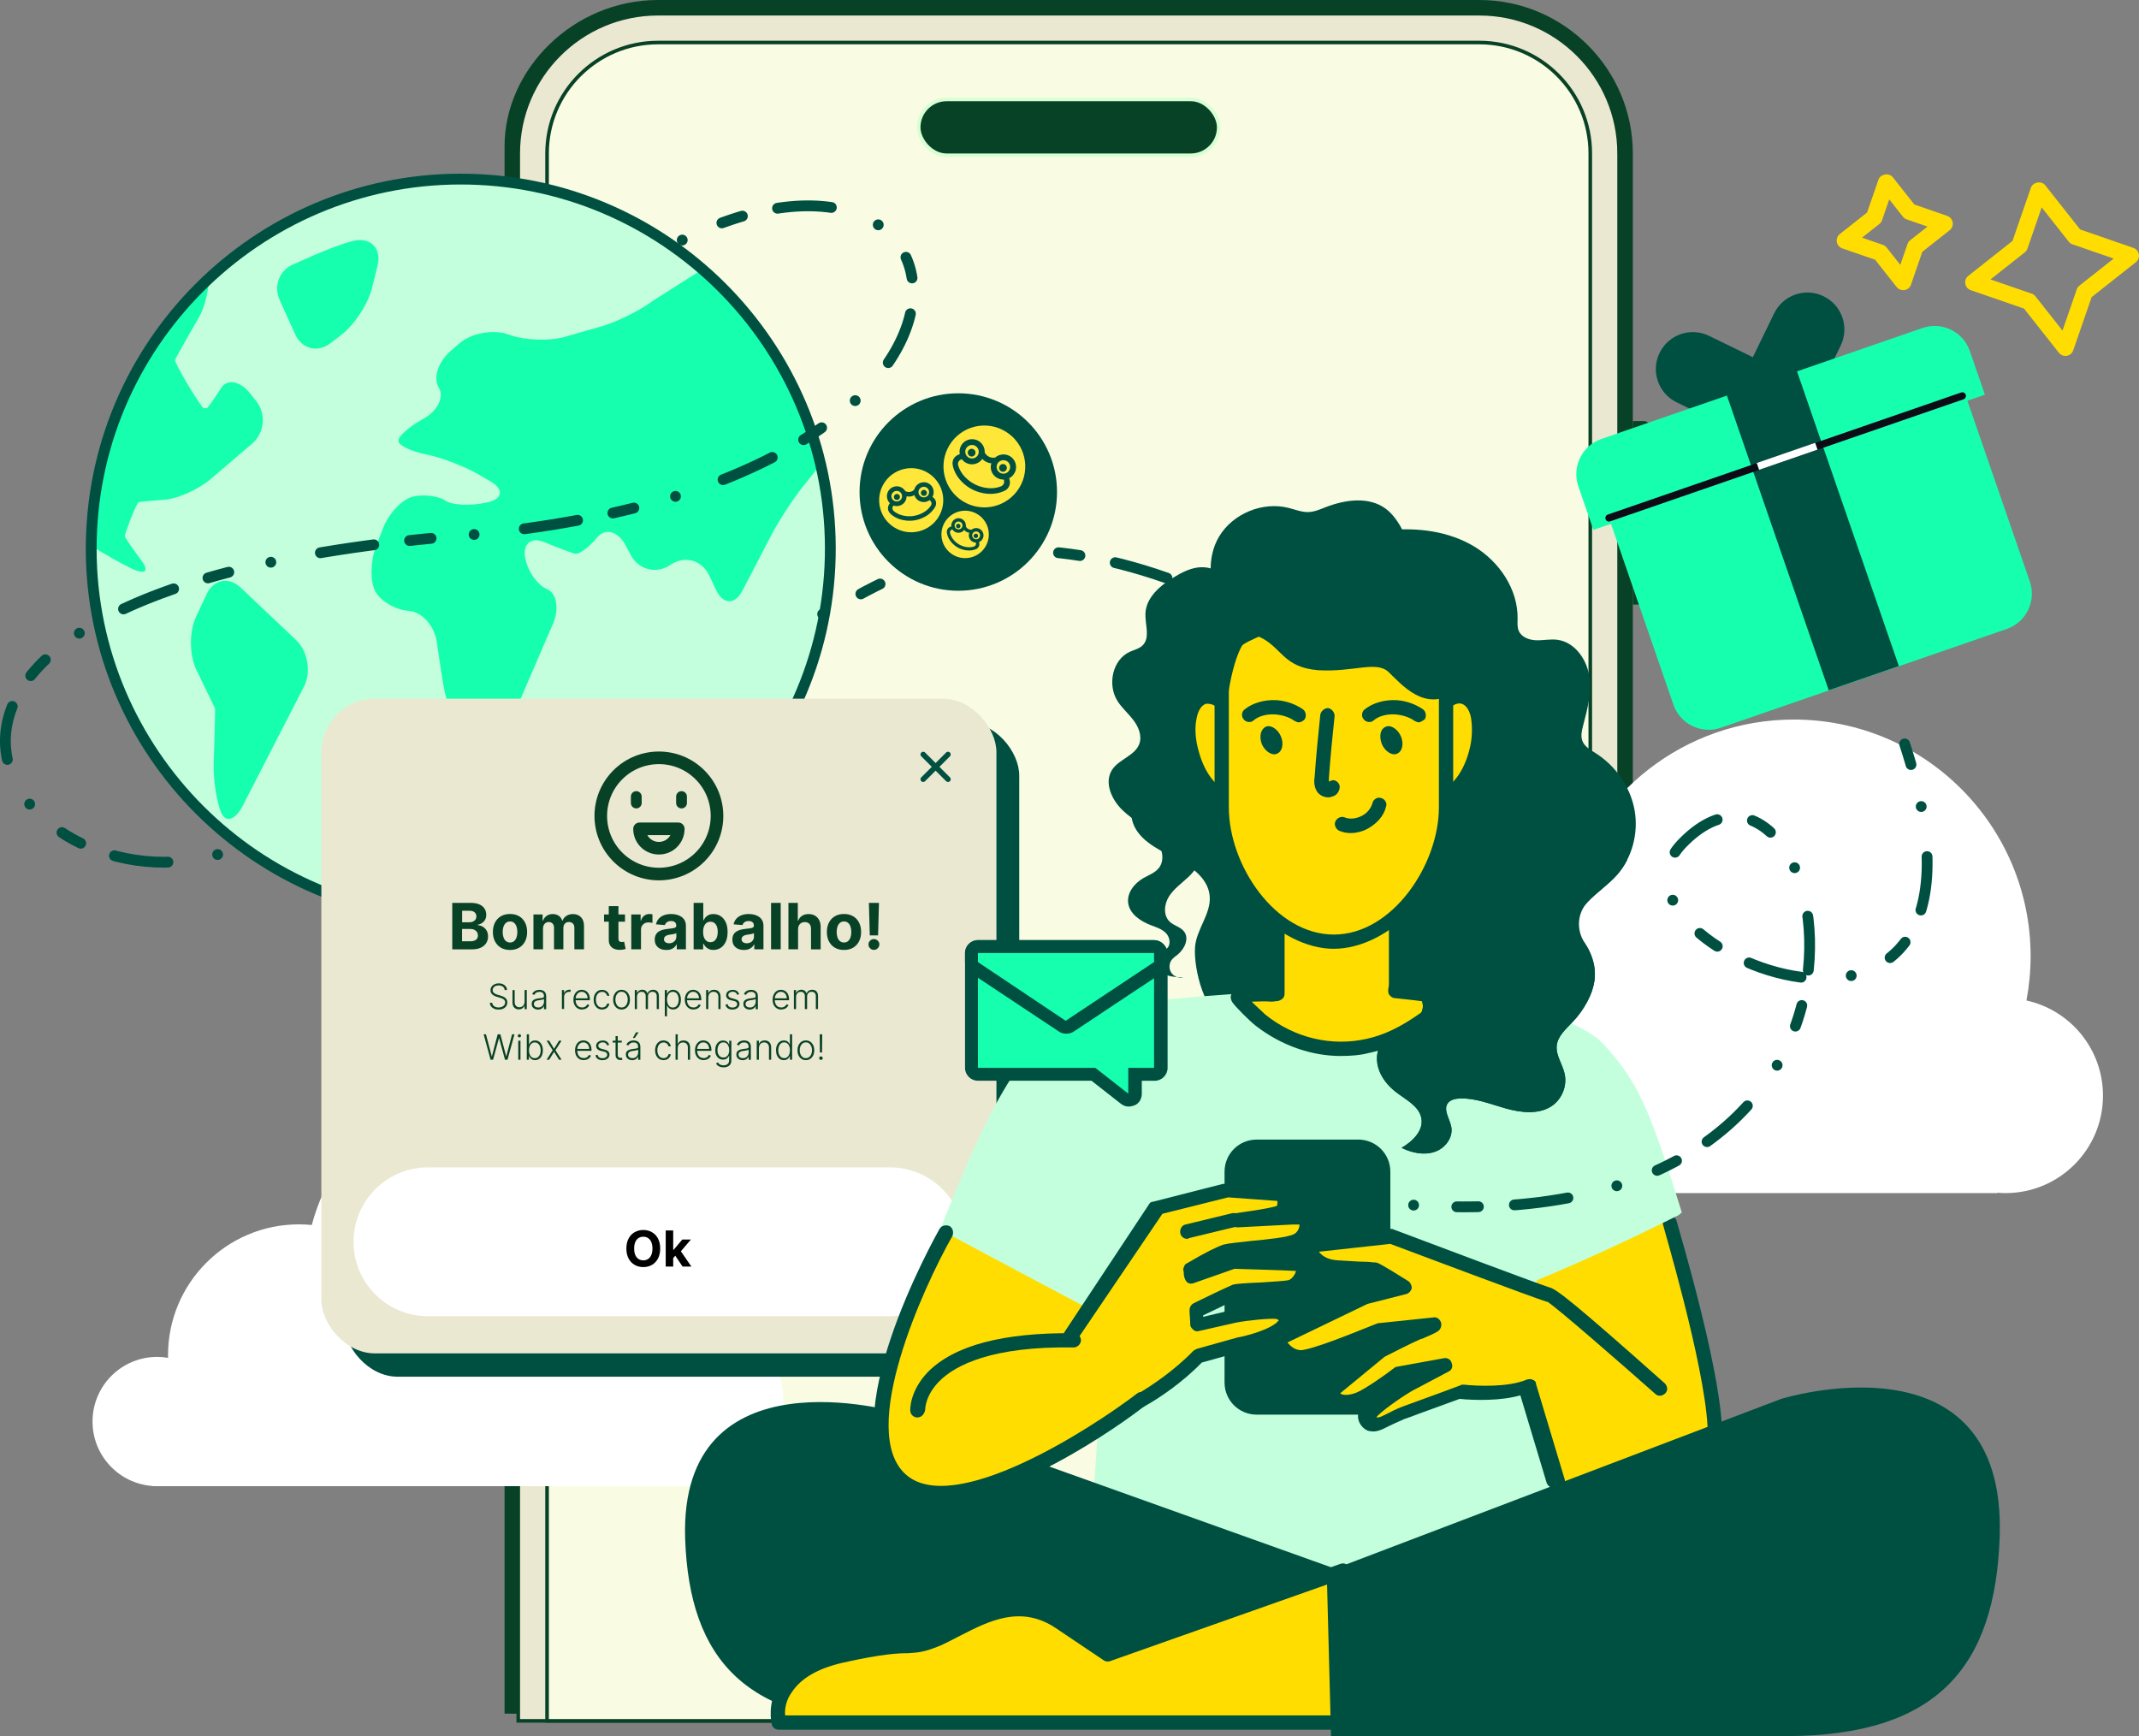 <svg xmlns="http://www.w3.org/2000/svg" id="Camada_2" data-name="Camada 2" viewBox="0 0 593.85 482"><rect x="0" y="0" width="593.85" height="482" fill="#808080" stroke="none"/><defs><style>      .cls-1, .cls-2, .cls-3, .cls-4, .cls-5 {        fill: none;      }      .cls-1, .cls-3, .cls-4 {        stroke-width: 3px;      }      .cls-1, .cls-6, .cls-7, .cls-8 {        stroke-miterlimit: 10;      }      .cls-1, .cls-4, .cls-5 {        stroke: #005042;      }      .cls-2 {        stroke-width: 3.5px;      }      .cls-2, .cls-3 {        stroke: #084226;      }      .cls-2, .cls-3, .cls-4, .cls-5 {        stroke-linecap: round;        stroke-linejoin: round;      }      .cls-9 {        fill: #084226;      }      .cls-10, .cls-8 {        fill: #084226;      }      .cls-11 {        fill: #c3ffdc;      }      .cls-12 {        fill: #c3ffdc;      }      .cls-13 {        fill: #ffe73a;      }      .cls-6, .cls-7 {        stroke: #084226;      }      .cls-6, .cls-14 {        fill: #ebe8d1;      }      .cls-15 {        fill: #16ffaf;      }      .cls-7 {        fill: #f9fce2;      }      .cls-16 {        fill: #fff;      }      .cls-17 {        fill: #fbff26;      }      .cls-18 {        fill: #16ffaf;      }      .cls-8 {        stroke: #d8ffd3;      }      .cls-19 {        fill: #fd0;      }      .cls-20 {        fill: #0c0b16;      }      .cls-4 {        stroke-dasharray: 0 12 6 10 15 14;      }      .cls-21 {        fill: #005042;      }      .cls-5 {        stroke-width: 1.5px;      }      .cls-22 {        fill: #005042;      }    </style></defs><g id="_Layer_" data-name="&amp;lt;Layer&amp;gt;"><g><g><path class="cls-9" d="M137.01,51.69h3.07v26.13h-3.07c-.93,0-1.68-.75-1.68-1.68v-22.77c0-.93.75-1.68,1.68-1.68Z"></path><path class="cls-9" d="M137.01,118.97h3.07v40.22h-3.07c-.93,0-1.68-.75-1.68-1.68v-36.86c0-.93.75-1.68,1.68-1.68Z"></path><path class="cls-9" d="M455,116.91h3.07v50.94h-3.07c-.93,0-1.68-.75-1.68-1.68v-47.58c0-.93.75-1.68,1.68-1.68Z" transform="translate(911.39 284.75) rotate(180)"></path><path class="cls-9" d="M137.01,178.63h3.07v40.22h-3.07c-.93,0-1.68-.75-1.68-1.68v-36.86c0-.93.75-1.68,1.68-1.68Z"></path><path class="cls-10" d="M453.32,42.6v435.16l-313.24-2V40.6c0-21.43,19.17-40.6,42.6-40.6h228.04c23.43,0,42.6,19.17,42.6,42.6Z"></path><path class="cls-6" d="M449.51,42.6v435.16H143.88V42.6c0-21.39,17.4-38.79,38.8-38.79h228.04c21.39,0,38.79,17.4,38.79,38.79Z"></path><path class="cls-7" d="M441.51,42.6v435.16H151.88V42.6c0-16.98,13.82-30.79,30.8-30.79h228.04c16.98,0,30.79,13.81,30.79,30.79Z"></path><rect class="cls-8" x="255.05" y="27.6" width="83.31" height="15.51" rx="7.76" ry="7.76"></rect></g><path class="cls-16" d="M25.69,394.66c0-9.91,8.03-17.94,17.94-17.94,1.04,0,2.05.09,3.04.26,0-.24-.02-.48-.02-.72,0-20.07,16.27-36.34,36.34-36.34,1.21,0,2.4.06,3.57.18,6.56-24.62,29-42.75,55.68-42.75,31.83,0,57.63,25.8,57.63,57.63,0,3.68-.36,7.27-1.02,10.75,10.65,2.33,18.63,11.81,18.63,23.16,0,13.1-10.62,23.72-23.72,23.72-.67,0-1.34-.03-1.99-.09v.09s-149.4,0-149.4,0v-.05c-9.32-.65-16.68-8.41-16.68-17.89Z"></path><path class="cls-16" d="M365.07,310.78c0-11.3,9.16-20.47,20.47-20.47,1.18,0,2.34.11,3.47.3,0-.27-.02-.54-.02-.82,0-22.89,18.56-41.45,41.45-41.45,1.37,0,2.73.07,4.07.2,7.48-28.08,33.08-48.77,63.51-48.77,36.3,0,65.74,29.43,65.74,65.74,0,4.19-.41,8.29-1.16,12.26,12.15,2.66,21.25,13.47,21.25,26.42,0,14.94-12.11,27.05-27.05,27.05-.77,0-1.52-.04-2.27-.1v.1h-170.42v-.06c-10.63-.74-19.03-9.59-19.03-20.41Z"></path><g><path class="cls-12" d="M130.27,49.75c-56.56-1.3-103.64,43.68-104.92,100.23-1.3,56.54,43.66,103.61,100.22,104.91,56.56,1.28,103.63-43.67,104.93-100.22,1.29-56.56-43.68-103.64-100.23-104.92Z"></path><g><path class="cls-15" d="M166.96,90.6l-10.14,2.92c-4.32,1.24-11.3.97-15.5-.61h-.03c-4.21-1.59-10.43-.47-13.82,2.47l-2.43,2.11c-3.39,2.95-4.85,7.49-3.24,10.09,1.61,2.6-.29,6.51-4.23,8.67l-.13.07c-3.94,2.17-7.01,4.94-6.83,6.17.18,1.23,3.65,2.88,7.71,3.67,4.06.79,10.56,3.27,14.45,5.52l3.36,1.95c3.89,2.25,3.48,4.89-.9,5.86l-.24.05c-4.39.97-9.49.72-11.33-.55-1.84-1.27-5.83-1.79-8.86-1.15-3.03.64-6.83,4.59-8.45,8.79l-1.91,4.94c-1.62,4.19-1.73,9.87-.24,12.61,1.49,2.74,5.66,5.18,9.26,5.41,3.6.23,7.1,4.05,7.77,8.5l1.6,10.55c.67,4.44,2.64,11.48,4.37,15.62l.39.93c1.73,4.15,4.89,6.48,7.03,5.17,2.14-1.3,5.34-5.75,7.12-9.87l11.81-27.36c1.78-4.13,1.01-8.44-1.71-9.59s-5.45-5.15-6.07-8.89c-.61-3.75,1.79-5.61,5.34-4.14,3.55,1.47,7.37,2.92,8.48,3.23,1.11.3,3.88-1.71,6.16-4.48,2.27-2.77,5.86-1.78,7.97,2.19l1.45,2.73c2.11,3.97,6.93,5.23,10.71,2.8l.52-.33c3.78-2.43,8.47-1.1,10.41,2.96l2.03,4.23c1.94,4.05,5.23,4.11,7.3.12l7.97-15.33c2.07-3.99,6.07-10.12,8.88-13.63l4.86-6.07c-5.01-21.35-16.71-40.21-32.82-54.16l-13.66,8.67c-3.59,2.7-10.07,5.93-14.39,7.17Z"></path><path class="cls-15" d="M39.2,155.52c-2.37-3.16-4.6-6.42-4.57-6.71.03-.29.74-2.34,1.57-4.56.83-2.22,1.99-4.7,2.31-4.82.31-.12,3.56-.44,7.21-.7,3.65-.26,9.44-2.87,12.85-5.79l11.45-9.79c3.42-2.92,3.94-8.2,1.16-11.73l-1.66-2.12c-2.78-3.53-6.45-4.24-8.15-1.56s-3.46,5.19-3.9,5.59h-.95c-.52-.41-2.48-3.36-4.37-6.53-1.89-3.17-3.66-6.5-3.58-6.81.08-.31,1.98-3.74,4.22-7.64l2.38-4.13c1.62-2.8,2.69-7.12,2.88-10.97-19.56,18.21-32.06,43.97-32.71,72.72-.01.53-.01,1.05-.02,1.57,3.59,2.24,8.06,4.78,11.11,6.26,3.89,1.9,5.14.86,2.77-2.29Z"></path><path class="cls-1" d="M130.27,49.75c-56.56-1.3-103.64,43.68-104.92,100.23-1.3,56.54,43.66,103.61,100.22,104.91,56.56,1.28,103.63-43.67,104.93-100.22,1.29-56.56-43.68-103.64-100.23-104.92Z"></path><path class="cls-15" d="M66.8,163.13c-3.27-3.09-7.5-2.29-9.41,1.78l-2.97,6.32c-1.91,4.07-1.87,10.7.1,14.75l1.54,3.16c1.97,4.04,3.61,7.46,3.66,7.59.04.13-.05,4.18-.19,8.67l-.2,6.41c-.14,4.49.77,10.65,2.03,13.69,1.25,3.04,3.96,2.25,6.01-1.75l17.04-33.16c2.05-4,1.06-9.8-2.2-12.89l-15.4-14.57Z"></path><path class="cls-15" d="M103.29,79.97l1.55-6.32c1.07-4.37-1.56-7.49-5.85-6.94-4.29.55-16.99,6.44-16.99,6.44-4.25,1.48-6.21,6.03-4.36,10.13l4.31,9.54c1.85,4.1,6.27,5.2,9.83,2.45l3.09-2.38c3.56-2.75,7.35-8.57,8.42-12.93Z"></path></g></g><path class="cls-4" d="M189.41,66.65c84.78-42.08,105.01,68.43-62,82.12-193.46,15.86-121.52,110.64-62.08,86.78"></path><path class="cls-4" d="M228.39,170.49c17.06-7.5,54.61-42.51,143.52,14.1"></path><g><rect class="cls-22" x="95.55" y="200.45" width="187.42" height="181.77" rx="14.87" ry="14.87"></rect><rect class="cls-14" x="89.22" y="193.97" width="187.42" height="181.77" rx="14.87" ry="14.87"></rect><g><path class="cls-16" d="M118.81,324.1h128.25c11.41,0,20.66,9.25,20.66,20.66h0c0,11.41-9.25,20.66-20.66,20.66H118.81c-11.41,0-20.66-9.25-20.66-20.66h0c0-11.41,9.25-20.66,20.66-20.66Z"></path><path d="M183.29,346.63c0,1.09-.21,2.02-.62,2.79-.41.77-.97,1.35-1.68,1.76-.71.4-1.5.6-2.39.6s-1.69-.2-2.4-.61c-.71-.4-1.27-.99-1.68-1.76-.41-.77-.62-1.69-.62-2.78s.21-2.02.62-2.79c.41-.77.97-1.35,1.68-1.75.71-.4,1.51-.61,2.4-.61s1.68.2,2.39.61c.71.4,1.27.98,1.68,1.75.41.77.62,1.7.62,2.79ZM181.14,346.63c0-.71-.11-1.3-.32-1.79-.21-.49-.5-.85-.88-1.11-.38-.25-.83-.38-1.34-.38s-.96.13-1.34.38c-.38.25-.68.62-.89,1.11-.21.49-.31,1.08-.31,1.79s.1,1.3.31,1.79c.21.49.51.85.89,1.11.38.25.83.38,1.34.38s.96-.13,1.34-.38c.38-.25.68-.62.88-1.11.21-.49.32-1.08.32-1.79ZM186.71,349.48v-2.5h.31l2.41-2.85h2.39l-3.23,3.78h-.49l-1.38,1.58ZM184.82,351.64v-10.02h2.08v10.02h-2.08ZM189.51,351.64l-2.21-3.27,1.39-1.47,3.26,4.74h-2.44Z"></path></g><g><path class="cls-5" d="M256.31,209.46l6.89,6.89"></path><path class="cls-5" d="M263.19,209.46l-6.89,6.89"></path></g><g><path class="cls-2" d="M194.34,215.12c6.3,6.3,6.3,16.52,0,22.82-6.3,6.3-16.52,6.3-22.82,0-6.3-6.3-6.3-16.52,0-22.82,6.3-6.3,16.52-6.3,22.82,0"></path><path class="cls-2" d="M182.93,235.49c2.99,0,5.38-2.39,5.38-5.38h-10.76c0,2.99,2.39,5.38,5.38,5.38h0Z"></path><path class="cls-3" d="M176.65,221.15v1.79"></path><path class="cls-3" d="M189.21,221.15v1.79"></path></g><g><path class="cls-9" d="M125.56,263.56v-12.89h5.16c.95,0,1.74.14,2.37.42.63.28,1.11.67,1.43,1.17.32.5.48,1.07.48,1.72,0,.5-.1.95-.3,1.32-.2.38-.48.69-.83.93-.35.24-.75.41-1.2.51v.13c.49.02.95.16,1.38.42s.78.61,1.05,1.07c.27.46.4,1.01.4,1.64,0,.68-.17,1.29-.51,1.83-.34.53-.84.96-1.49,1.27-.66.31-1.47.47-2.44.47h-5.51ZM128.29,256.06h2.02c.37,0,.71-.07,1-.2.29-.13.52-.32.69-.56.17-.24.26-.54.26-.88,0-.47-.17-.84-.49-1.13-.33-.29-.8-.43-1.4-.43h-2.07v3.19ZM128.29,261.33h2.22c.76,0,1.31-.15,1.66-.44.35-.29.52-.68.52-1.17,0-.36-.09-.67-.26-.94-.17-.27-.42-.49-.73-.64-.32-.16-.7-.23-1.13-.23h-2.29v3.42Z"></path><path class="cls-9" d="M141.6,263.74c-.98,0-1.82-.21-2.54-.63-.71-.42-1.26-1-1.64-1.75-.39-.75-.58-1.62-.58-2.61s.19-1.87.58-2.62c.38-.75.93-1.33,1.64-1.75.71-.42,1.56-.63,2.54-.63s1.82.21,2.53.63,1.26,1,1.64,1.75c.39.75.58,1.62.58,2.62s-.19,1.86-.58,2.61c-.38.75-.93,1.33-1.64,1.75s-1.56.63-2.53.63ZM141.61,261.67c.45,0,.82-.13,1.11-.38.3-.25.52-.6.68-1.04.15-.44.23-.94.23-1.5s-.08-1.06-.23-1.5c-.15-.44-.38-.79-.68-1.04-.3-.26-.67-.38-1.11-.38s-.83.13-1.13.38c-.3.26-.53.6-.69,1.04-.15.44-.23.94-.23,1.5s.08,1.06.23,1.5c.15.44.38.79.69,1.04.3.25.68.38,1.13.38Z"></path><path class="cls-9" d="M148.1,263.56v-9.67h2.55v1.71h.11c.2-.57.54-1.01,1.01-1.34s1.03-.49,1.69-.49,1.23.17,1.69.49c.46.33.78.78.93,1.34h.1c.2-.55.55-1,1.07-1.33.52-.33,1.13-.5,1.84-.5.9,0,1.64.29,2.2.86.56.57.85,1.38.85,2.43v6.5h-2.68v-5.97c0-.54-.14-.94-.43-1.21s-.64-.4-1.07-.4c-.49,0-.87.15-1.14.46-.27.31-.41.71-.41,1.22v5.9h-2.6v-6.03c0-.47-.14-.85-.41-1.13-.27-.28-.63-.42-1.07-.42-.3,0-.57.07-.8.22-.24.15-.43.36-.56.62s-.21.58-.21.93v5.8h-2.68Z"></path><path class="cls-9" d="M173.52,253.89v2.01h-5.82v-2.01h5.82ZM169.02,251.57h2.68v9.01c0,.25.04.44.11.58.07.14.18.23.32.29.14.05.29.08.48.08.12,0,.25-.01.38-.03.12-.02.22-.04.29-.05l.42,2c-.13.04-.32.09-.57.15-.24.06-.54.09-.89.1-.65.02-1.21-.06-1.7-.26s-.86-.5-1.13-.92c-.27-.42-.4-.94-.4-1.57v-9.37Z"></path><path class="cls-9" d="M175.26,263.56v-9.67h2.6v1.69h.1c.18-.6.47-1.05.89-1.36.42-.31.89-.46,1.44-.46.13,0,.28,0,.44.02.15.02.29.04.41.07v2.38c-.12-.04-.3-.07-.52-.1-.22-.03-.43-.04-.61-.04-.39,0-.75.08-1.05.25s-.55.41-.73.71c-.18.3-.27.65-.27,1.04v5.47h-2.68Z"></path><path class="cls-9" d="M184.99,263.74c-.62,0-1.17-.11-1.65-.32-.48-.22-.86-.54-1.14-.96s-.42-.96-.42-1.6c0-.54.1-.99.3-1.35.2-.37.46-.66.8-.88.34-.22.73-.39,1.16-.5.43-.11.89-.19,1.37-.24.56-.06,1.01-.11,1.36-.17.34-.05.59-.13.75-.24.16-.1.23-.26.23-.47v-.04c0-.4-.12-.71-.37-.93-.25-.22-.6-.33-1.06-.33-.48,0-.87.11-1.15.32-.29.21-.47.48-.57.8l-2.48-.2c.13-.59.37-1.1.74-1.53s.85-.76,1.43-.99c.59-.23,1.27-.35,2.04-.35.54,0,1.05.06,1.54.19.49.13.93.32,1.32.59.38.26.69.6.91,1.02.22.41.33.91.33,1.48v6.52h-2.54v-1.34h-.07c-.16.3-.36.57-.62.8-.26.23-.57.41-.94.54s-.79.19-1.26.19ZM185.76,261.89c.39,0,.74-.08,1.04-.24.3-.16.54-.37.71-.64s.26-.57.26-.91v-1.03c-.08.05-.2.1-.34.15s-.31.08-.49.12c-.18.04-.36.07-.54.09-.18.03-.34.05-.49.07-.31.05-.59.12-.82.22-.23.1-.42.24-.55.41-.13.17-.2.38-.2.63,0,.36.13.64.4.83.27.19.61.29,1.02.29Z"></path><path class="cls-9" d="M192.57,263.56v-12.89h2.68v4.85h.08c.12-.26.29-.53.51-.8.22-.27.52-.5.88-.68s.81-.27,1.36-.27c.71,0,1.36.18,1.95.55s1.07.92,1.43,1.66c.36.74.54,1.66.54,2.77s-.17,1.99-.52,2.73-.82,1.3-1.41,1.68-1.26.57-1.99.57c-.52,0-.96-.09-1.32-.26-.36-.17-.66-.39-.89-.65s-.41-.53-.53-.8h-.12v1.55h-2.64ZM195.2,258.72c0,.58.08,1.08.24,1.5.16.43.39.76.69,1,.3.24.67.36,1.1.36s.81-.12,1.11-.36c.3-.24.53-.58.69-1.01.16-.43.24-.93.24-1.49s-.08-1.05-.23-1.47c-.16-.42-.38-.76-.69-.99-.3-.24-.67-.36-1.12-.36s-.8.12-1.1.35c-.3.23-.53.56-.69.98-.16.42-.24.92-.24,1.5Z"></path><path class="cls-9" d="M206.54,263.74c-.62,0-1.17-.11-1.65-.32-.48-.22-.86-.54-1.14-.96s-.42-.96-.42-1.6c0-.54.1-.99.29-1.35.2-.37.47-.66.81-.88.34-.22.73-.39,1.16-.5s.89-.19,1.37-.24c.56-.06,1.02-.11,1.36-.17.34-.05.59-.13.75-.24.15-.1.23-.26.23-.47v-.04c0-.4-.12-.71-.38-.93s-.6-.33-1.06-.33c-.48,0-.87.11-1.15.32-.29.21-.47.48-.57.8l-2.48-.2c.12-.59.37-1.1.74-1.53s.85-.76,1.43-.99,1.26-.35,2.04-.35c.54,0,1.05.06,1.54.19.49.13.93.32,1.31.59.38.26.69.6.91,1.02.22.41.33.91.33,1.48v6.52h-2.54v-1.34h-.08c-.15.3-.36.57-.62.8s-.57.41-.94.54-.79.19-1.27.19ZM207.31,261.89c.39,0,.74-.08,1.04-.24.3-.16.54-.37.71-.64s.26-.57.26-.91v-1.03c-.08.05-.2.1-.34.15s-.31.08-.49.12-.36.07-.54.09-.34.05-.49.07c-.32.05-.59.12-.83.22-.23.1-.42.24-.55.41s-.2.38-.2.63c0,.36.13.64.4.83.27.19.61.29,1.02.29Z"></path><path class="cls-9" d="M216.75,250.67v12.89h-2.68v-12.89h2.68Z"></path><path class="cls-9" d="M221.57,257.97v5.59h-2.68v-12.89h2.61v4.93h.11c.22-.57.57-1.02,1.06-1.34.49-.32,1.1-.49,1.83-.49.67,0,1.26.15,1.76.44.5.29.89.71,1.17,1.25s.42,1.19.41,1.95v6.16h-2.68v-5.68c0-.6-.14-1.06-.45-1.39s-.73-.5-1.28-.5c-.37,0-.69.08-.96.23s-.5.38-.66.68c-.16.3-.24.65-.24,1.07Z"></path><path class="cls-9" d="M234.32,263.74c-.98,0-1.82-.21-2.54-.63-.71-.42-1.26-1-1.64-1.75-.39-.75-.58-1.62-.58-2.61s.19-1.87.58-2.62c.38-.75.93-1.33,1.64-1.75.71-.42,1.56-.63,2.54-.63s1.82.21,2.53.63,1.26,1,1.64,1.75c.39.75.58,1.62.58,2.62s-.19,1.86-.58,2.61c-.38.75-.93,1.33-1.64,1.75s-1.56.63-2.53.63ZM234.33,261.67c.45,0,.82-.13,1.11-.38.3-.25.52-.6.68-1.04.15-.44.23-.94.23-1.5s-.08-1.06-.23-1.5c-.15-.44-.38-.79-.68-1.04-.3-.26-.67-.38-1.11-.38s-.83.13-1.13.38c-.3.26-.53.6-.69,1.04-.15.44-.23.94-.23,1.5s.08,1.06.23,1.5c.15.44.38.79.69,1.04.3.25.68.38,1.13.38Z"></path><path class="cls-9" d="M242.63,263.72c-.41,0-.77-.15-1.07-.44-.3-.3-.45-.65-.44-1.07,0-.41.14-.76.44-1.06.3-.29.65-.44,1.07-.44s.75.15,1.05.44c.3.29.46.65.46,1.06,0,.28-.08.53-.22.76-.14.23-.32.41-.55.55s-.47.2-.74.2ZM244.03,250.67l-.25,9.03h-2.3l-.25-9.03h2.8Z"></path></g><g><path class="cls-9" d="M140.12,274.87c-.04-.39-.21-.71-.52-.94-.31-.23-.7-.35-1.16-.35-.33,0-.62.06-.87.17-.25.11-.45.27-.59.47s-.21.42-.21.68c0,.19.04.35.12.49s.19.26.33.36.29.19.46.26.33.13.51.18l.74.21c.22.06.45.14.68.24.22.1.43.22.62.36s.34.32.45.53.17.46.17.76c0,.38-.1.72-.29,1.02s-.47.54-.84.72c-.37.18-.8.26-1.31.26-.48,0-.9-.08-1.25-.24-.35-.16-.63-.38-.83-.66s-.32-.61-.34-.98h.66c.02.28.12.51.28.71.16.19.37.34.63.44.26.1.54.15.86.15.35,0,.66-.06.94-.18.28-.12.49-.28.65-.5.16-.21.24-.46.24-.74,0-.24-.06-.44-.19-.6-.12-.16-.3-.3-.52-.41-.22-.11-.48-.21-.77-.29l-.84-.25c-.55-.17-.98-.39-1.29-.69-.31-.29-.46-.66-.46-1.12,0-.38.1-.71.3-1s.48-.51.83-.68c.35-.16.74-.24,1.17-.24s.83.08,1.16.24c.34.16.61.38.81.66.2.28.3.6.32.96h-.62Z"></path><path class="cls-9" d="M145.64,278.14v-3.27h.61v5.3h-.61v-.88h-.05c-.12.27-.32.5-.59.68-.27.18-.6.27-.98.27-.34,0-.64-.07-.9-.22-.26-.15-.47-.37-.62-.65-.15-.29-.22-.64-.22-1.06v-3.43h.61v3.39c0,.41.12.75.37,1,.24.25.56.38.94.38.24,0,.47-.06.69-.17.22-.12.4-.28.54-.51s.21-.49.21-.82Z"></path><path class="cls-9" d="M149.35,280.29c-.32,0-.61-.06-.88-.19-.26-.12-.47-.31-.63-.54-.16-.24-.23-.53-.23-.87,0-.26.05-.48.15-.66.1-.18.24-.33.42-.44.18-.11.4-.21.64-.27.25-.07.52-.12.82-.15.3-.04.55-.07.75-.1.21-.03.36-.07.47-.13.11-.06.16-.16.16-.29v-.12c0-.36-.11-.65-.32-.85s-.52-.31-.93-.31c-.38,0-.69.08-.93.25s-.41.37-.51.59l-.58-.21c.12-.29.29-.52.5-.69.21-.17.45-.3.71-.38.26-.08.53-.12.8-.12.2,0,.41.03.63.08.22.05.42.14.61.27.19.13.34.31.46.54s.18.52.18.88v3.6h-.61v-.84h-.04c-.07.16-.18.31-.33.46-.14.15-.33.27-.54.36s-.47.14-.77.14ZM149.43,279.72c.33,0,.61-.07.85-.22.24-.14.42-.34.55-.58.13-.24.2-.51.2-.79v-.77s-.12.08-.23.12c-.11.03-.23.07-.37.09s-.28.05-.42.07c-.14.02-.26.03-.37.05-.3.04-.55.09-.76.17-.21.08-.38.19-.49.32-.11.14-.17.31-.17.53,0,.32.12.57.35.75.23.18.52.26.87.26Z"></path><path class="cls-9" d="M156,280.16v-5.3h.6v.81h.04c.11-.27.29-.48.55-.65.26-.16.56-.25.89-.25.05,0,.11,0,.17,0,.06,0,.12,0,.16,0v.62s-.08-.01-.14-.02c-.07,0-.14-.01-.22-.01-.28,0-.52.06-.74.17s-.38.28-.51.48c-.12.2-.19.44-.19.7v3.42h-.61Z"></path><path class="cls-9" d="M161.61,280.28c-.49,0-.92-.12-1.28-.35s-.64-.55-.84-.96c-.2-.41-.29-.88-.29-1.42s.1-1.01.29-1.42.47-.74.82-.98c.35-.24.75-.35,1.21-.35.29,0,.56.05.83.16.27.1.51.26.72.48.21.21.38.48.5.81.12.33.19.71.19,1.15v.3h-4.14v-.54h3.51c0-.34-.07-.65-.21-.92s-.33-.49-.57-.65-.52-.24-.84-.24c-.34,0-.63.09-.89.27-.25.18-.45.42-.6.71-.14.29-.22.62-.22.97v.32c0,.42.07.79.22,1.1s.35.56.62.73.59.26.96.26c.25,0,.47-.04.66-.12s.35-.18.48-.32c.13-.13.23-.28.29-.44l.58.19c-.08.22-.21.43-.4.62-.18.19-.41.34-.68.45-.27.11-.59.17-.94.17Z"></path><path class="cls-9" d="M167.17,280.28c-.47,0-.89-.12-1.24-.35-.35-.24-.62-.56-.82-.97-.19-.41-.29-.88-.29-1.41s.1-1,.29-1.42c.2-.41.47-.74.82-.97.35-.24.76-.35,1.22-.35.36,0,.68.07.96.21s.53.33.71.58c.19.25.3.54.35.86h-.62c-.06-.3-.22-.55-.46-.77-.24-.21-.55-.32-.93-.32-.34,0-.64.09-.9.27s-.46.44-.61.76-.22.7-.22,1.13.07.81.21,1.14c.14.33.34.59.6.77.26.19.56.28.91.28.23,0,.45-.04.64-.13s.36-.21.49-.38c.13-.16.22-.36.27-.58h.62c-.04.32-.16.6-.34.85-.18.25-.41.45-.7.59s-.61.21-.98.21Z"></path><path class="cls-9" d="M172.56,280.28c-.46,0-.86-.12-1.21-.35-.35-.23-.62-.55-.82-.96s-.3-.88-.3-1.42.1-1.02.3-1.43.47-.73.82-.97c.35-.23.75-.35,1.21-.35s.86.12,1.21.35c.35.23.62.55.82.97.2.41.3.89.3,1.43s-.1,1.01-.3,1.42-.47.73-.82.96c-.35.23-.75.35-1.21.35ZM172.56,279.71c.37,0,.68-.1.94-.3.25-.2.45-.46.58-.79.13-.33.2-.69.2-1.09s-.07-.76-.2-1.09c-.13-.33-.33-.6-.58-.8-.26-.2-.57-.3-.94-.3s-.68.1-.93.3-.45.47-.58.8c-.13.33-.2.69-.2,1.09s.07.76.2,1.09c.13.33.32.59.58.79s.57.3.93.3Z"></path><path class="cls-9" d="M176.24,280.16v-5.3h.6v.81h.06c.11-.27.28-.49.53-.65.25-.16.54-.24.89-.24.37,0,.67.09.9.26.23.17.41.41.53.71h.04c.12-.29.31-.53.58-.7.27-.17.6-.26.98-.26.49,0,.88.15,1.16.46s.43.76.43,1.35v3.55h-.61v-3.55c0-.42-.11-.73-.32-.94-.21-.21-.5-.31-.85-.31-.4,0-.71.12-.93.37-.22.25-.33.56-.33.94v3.49h-.63v-3.6c0-.36-.1-.65-.3-.87-.2-.22-.48-.33-.84-.33-.24,0-.46.06-.66.18-.2.12-.35.29-.46.5-.11.21-.17.46-.17.73v3.39h-.61Z"></path><path class="cls-9" d="M184.57,282.15v-7.28h.6v1.01h.07c.07-.16.17-.32.3-.49s.3-.31.51-.42.48-.17.8-.17c.44,0,.82.11,1.15.34.33.23.58.55.77.96.18.41.27.89.27,1.43s-.09,1.03-.27,1.44c-.18.41-.44.73-.77.96s-.71.34-1.14.34c-.32,0-.59-.06-.8-.17s-.39-.26-.52-.43c-.13-.17-.23-.33-.3-.49h-.06v2.97h-.61ZM185.18,277.52c0,.43.06.81.19,1.14.13.33.31.59.55.78.24.19.53.28.88.28s.65-.1.89-.29c.24-.19.43-.46.55-.79.13-.33.19-.7.19-1.11s-.06-.77-.19-1.1c-.12-.33-.31-.59-.55-.78-.24-.19-.54-.29-.9-.29s-.64.09-.88.28c-.24.19-.43.44-.55.77s-.19.7-.19,1.12Z"></path><path class="cls-9" d="M192.54,280.28c-.49,0-.92-.12-1.28-.35s-.64-.55-.84-.96c-.2-.41-.29-.88-.29-1.42s.1-1.01.29-1.42.47-.74.82-.98c.35-.24.75-.35,1.21-.35.29,0,.56.05.83.16.27.1.51.26.72.48.21.21.38.48.5.81.12.33.19.71.19,1.15v.3h-4.14v-.54h3.51c0-.34-.07-.65-.21-.92s-.33-.49-.57-.65-.52-.24-.84-.24c-.34,0-.63.09-.89.27-.25.18-.45.42-.6.71-.14.29-.22.62-.22.97v.32c0,.42.07.79.22,1.1s.35.56.62.73.59.26.96.26c.25,0,.47-.04.66-.12s.35-.18.48-.32c.13-.13.23-.28.29-.44l.58.19c-.08.22-.21.43-.4.62-.18.19-.41.34-.68.45-.27.11-.59.17-.94.17Z"></path><path class="cls-9" d="M196.65,276.85v3.31h-.61v-5.3h.6v.83h.05c.12-.27.32-.49.58-.65.26-.16.59-.25.98-.25.36,0,.67.07.94.22.27.15.48.37.63.65.15.29.23.64.23,1.06v3.43h-.61v-3.39c0-.43-.12-.78-.37-1.03-.24-.25-.57-.38-.97-.38-.28,0-.53.06-.74.18-.21.12-.39.29-.51.52s-.19.49-.19.8Z"></path><path class="cls-9" d="M205.22,276.03l-.56.16c-.06-.16-.13-.3-.23-.43-.1-.13-.23-.23-.4-.31-.16-.08-.36-.11-.6-.11-.36,0-.65.09-.88.26-.23.17-.35.39-.35.66,0,.23.08.41.24.55.16.14.4.25.73.34l.8.2c.44.11.78.28,1,.51.22.23.33.53.33.88,0,.3-.08.56-.25.8-.17.23-.4.41-.69.55s-.64.2-1.03.2c-.52,0-.94-.12-1.28-.35-.34-.23-.55-.57-.64-1.01l.59-.15c.08.31.22.55.45.71.22.16.52.24.88.24.41,0,.73-.09.97-.27.24-.18.37-.41.37-.69,0-.21-.07-.39-.21-.54s-.36-.25-.65-.32l-.87-.21c-.46-.11-.8-.28-1.02-.52s-.33-.54-.33-.89c0-.29.08-.55.24-.77s.38-.4.65-.52c.28-.13.6-.19.95-.19.49,0,.87.11,1.16.33.29.22.5.52.63.91Z"></path><path class="cls-9" d="M208.12,280.29c-.32,0-.61-.06-.88-.19-.27-.12-.48-.31-.63-.54-.16-.24-.23-.53-.23-.87,0-.26.05-.48.15-.66.1-.18.24-.33.42-.44.18-.11.4-.21.64-.27.25-.07.52-.12.82-.15.3-.04.55-.07.75-.1.21-.03.36-.07.47-.13.11-.06.16-.16.16-.29v-.12c0-.36-.11-.65-.32-.85-.22-.21-.53-.31-.93-.31s-.69.08-.93.25-.41.37-.51.59l-.58-.21c.12-.29.29-.52.5-.69.21-.17.45-.3.71-.38.26-.08.53-.12.8-.12.2,0,.41.03.63.08.22.05.42.14.61.27.19.13.34.31.46.54s.18.52.18.88v3.6h-.61v-.84h-.04c-.07.16-.18.31-.33.46-.14.15-.33.27-.54.36-.22.09-.47.14-.77.14ZM208.2,279.72c.33,0,.61-.07.85-.22.24-.14.42-.34.55-.58.13-.24.2-.51.2-.79v-.77s-.12.08-.23.12c-.11.03-.23.07-.37.09-.14.03-.28.05-.41.07-.14.02-.26.03-.37.05-.3.04-.55.09-.77.17s-.37.19-.49.32c-.11.14-.17.31-.17.53,0,.32.11.57.34.75s.52.26.87.26Z"></path><path class="cls-9" d="M216.91,280.28c-.49,0-.92-.12-1.28-.35s-.64-.55-.84-.96c-.2-.41-.29-.88-.29-1.42s.1-1.01.29-1.42.47-.74.82-.98c.35-.24.75-.35,1.21-.35.29,0,.56.05.83.16.27.1.51.26.72.48.21.21.38.48.5.81.12.33.19.71.19,1.15v.3h-4.14v-.54h3.51c0-.34-.07-.65-.21-.92s-.33-.49-.57-.65-.52-.24-.84-.24c-.34,0-.63.09-.89.27-.25.18-.45.42-.6.71-.14.29-.22.62-.22.97v.32c0,.42.07.79.22,1.1s.35.56.62.73.59.26.96.26c.25,0,.47-.04.66-.12s.35-.18.48-.32c.13-.13.23-.28.29-.44l.58.19c-.08.22-.21.43-.4.62-.18.19-.41.34-.68.45-.27.11-.59.17-.94.17Z"></path><path class="cls-9" d="M220.41,280.16v-5.3h.6v.81h.05c.11-.27.28-.49.53-.65.25-.16.54-.24.89-.24.37,0,.67.09.9.26.24.17.41.41.53.71h.04c.12-.29.31-.53.58-.7.27-.17.6-.26.98-.26.49,0,.88.15,1.17.46s.43.76.43,1.35v3.55h-.61v-3.55c0-.42-.11-.73-.32-.94-.21-.21-.49-.31-.84-.31-.4,0-.72.12-.93.37-.22.25-.33.56-.33.94v3.49h-.63v-3.6c0-.36-.1-.65-.3-.87s-.48-.33-.85-.33c-.24,0-.46.06-.66.18-.19.12-.35.29-.46.5-.11.21-.17.46-.17.73v3.39h-.61Z"></path><path class="cls-9" d="M136.2,294.22l-1.93-7.06h.65l1.6,6.07h.05l1.6-6.07h.75l1.6,6.07h.05l1.6-6.07h.66l-1.93,7.06h-.69l-1.64-5.99h-.04l-1.64,5.99h-.69Z"></path><path class="cls-9" d="M144.19,288.01c-.12,0-.23-.04-.32-.13-.09-.09-.13-.19-.13-.31s.05-.23.14-.31c.09-.09.2-.13.32-.13s.23.04.32.13c.09.09.13.19.13.31s-.04.23-.14.31c-.09.09-.2.13-.32.13ZM143.88,294.22v-5.3h.62v5.3h-.62Z"></path><path class="cls-9" d="M146.25,294.22v-7.06h.62v2.78h.05c.07-.16.17-.32.3-.49.13-.17.3-.31.51-.42s.48-.17.8-.17c.43,0,.82.11,1.14.34.33.23.59.55.77.96.18.41.28.89.28,1.43s-.09,1.03-.27,1.44c-.18.41-.44.73-.77.96-.33.23-.71.34-1.14.34-.32,0-.59-.06-.8-.17s-.39-.26-.52-.43c-.13-.17-.23-.33-.3-.49h-.08v.98h-.6ZM146.86,291.58c0,.43.06.81.19,1.14.13.33.31.59.55.78.24.19.53.28.88.28s.65-.1.89-.29c.24-.19.43-.46.55-.79s.19-.7.19-1.11-.06-.77-.19-1.1c-.12-.33-.31-.59-.55-.78-.24-.19-.54-.29-.89-.29s-.64.09-.88.28-.42.44-.55.77c-.13.33-.19.7-.19,1.12Z"></path><path class="cls-9" d="M152.46,288.92l1.37,2.26,1.37-2.26h.71l-1.7,2.65,1.7,2.65h-.71l-1.37-2.19-1.37,2.19h-.71l1.68-2.65-1.68-2.65h.71Z"></path><path class="cls-9" d="M162.06,294.33c-.49,0-.92-.12-1.28-.35-.36-.23-.64-.55-.84-.96-.2-.41-.29-.88-.29-1.42s.1-1.01.29-1.42c.2-.42.47-.74.82-.98.35-.24.75-.35,1.21-.35.29,0,.56.05.83.16.27.1.51.26.72.48.21.21.38.48.51.81.12.33.19.71.19,1.15v.3h-4.14v-.54h3.51c0-.34-.07-.65-.21-.92s-.33-.49-.57-.65c-.24-.16-.52-.24-.84-.24-.34,0-.63.09-.89.27-.26.18-.46.42-.6.71-.14.29-.22.62-.22.97v.32c0,.42.07.79.22,1.1.14.31.35.56.62.73.27.17.59.26.96.26.25,0,.47-.04.66-.12s.35-.18.48-.32c.13-.13.23-.28.29-.44l.58.19c-.08.22-.21.43-.39.62-.18.19-.41.34-.68.45-.27.11-.58.17-.94.17Z"></path><path class="cls-9" d="M169.12,290.09l-.56.16c-.05-.16-.13-.3-.23-.43s-.23-.23-.39-.31c-.16-.08-.36-.11-.6-.11-.36,0-.65.09-.88.26s-.35.39-.35.66c0,.23.08.41.24.55.16.14.4.25.73.34l.8.2c.44.11.78.28,1,.51.22.23.33.53.33.88,0,.3-.08.56-.25.8-.17.23-.4.41-.69.55-.3.13-.64.2-1.03.2-.52,0-.94-.12-1.28-.35-.34-.23-.55-.57-.65-1.01l.59-.15c.08.31.22.55.45.71.22.16.51.24.88.24.41,0,.73-.09.98-.27.24-.18.37-.41.37-.69,0-.21-.07-.39-.21-.54s-.36-.25-.65-.32l-.87-.21c-.46-.11-.8-.28-1.02-.52s-.33-.54-.33-.89c0-.29.08-.55.24-.77s.38-.4.66-.52c.28-.13.59-.19.95-.19.48,0,.87.11,1.16.33.29.22.5.52.63.91Z"></path><path class="cls-9" d="M172.62,288.92v.53h-2.53v-.53h2.53ZM170.89,287.66h.62v5.18c0,.22.04.39.12.52.07.13.17.21.29.27.12.05.25.08.39.08.08,0,.15,0,.21-.02.06-.01.11-.02.15-.03l.13.56c-.06.02-.13.04-.22.06-.09.02-.2.03-.32.03-.23,0-.44-.05-.65-.15-.21-.1-.38-.25-.51-.44s-.2-.44-.2-.73v-5.33Z"></path><path class="cls-9" d="M175.49,294.34c-.32,0-.61-.06-.88-.19-.26-.12-.47-.31-.63-.54-.16-.24-.23-.53-.23-.87,0-.26.05-.48.15-.66.1-.18.24-.33.42-.44.18-.11.4-.21.64-.27.25-.07.52-.12.82-.15.3-.04.55-.07.75-.1.21-.03.36-.07.47-.13.11-.06.16-.16.16-.29v-.12c0-.36-.11-.65-.32-.85s-.52-.31-.93-.31c-.38,0-.69.08-.93.25s-.41.37-.51.59l-.58-.21c.12-.29.29-.52.5-.69.21-.17.45-.3.71-.38.26-.08.53-.12.8-.12.2,0,.41.03.63.08.22.05.42.14.61.27.19.13.34.31.46.54s.18.52.18.88v3.6h-.61v-.84h-.04c-.07.16-.18.31-.33.46-.14.15-.33.27-.54.36s-.47.14-.77.14ZM175.58,293.78c.33,0,.61-.07.85-.22.24-.14.42-.34.55-.58.13-.24.2-.51.2-.79v-.77s-.12.08-.23.12c-.11.03-.23.07-.37.09s-.28.05-.42.07c-.14.02-.26.03-.37.05-.3.04-.55.09-.76.17-.21.08-.38.19-.49.32-.11.14-.17.31-.17.53,0,.32.12.57.35.75.23.18.52.26.87.26ZM175.68,288.19l.88-1.57h.73l-1.06,1.57h-.55Z"></path><path class="cls-9" d="M184.22,294.33c-.47,0-.88-.12-1.24-.35-.35-.24-.62-.56-.81-.97-.19-.41-.29-.88-.29-1.41s.1-1,.29-1.42c.2-.41.47-.74.82-.97.35-.24.75-.35,1.22-.35.35,0,.67.07.96.21.29.14.53.33.71.58s.3.54.35.86h-.62c-.06-.3-.22-.55-.46-.77-.25-.21-.56-.32-.93-.32-.34,0-.64.09-.9.27s-.46.44-.61.76c-.15.33-.22.7-.22,1.13s.07.81.21,1.14c.14.33.34.59.6.77.26.19.56.28.91.28.23,0,.45-.04.64-.13.2-.09.36-.21.49-.38s.22-.36.27-.58h.62c-.05.32-.16.6-.34.85-.18.25-.41.45-.7.59-.29.14-.61.21-.98.21Z"></path><path class="cls-9" d="M188.16,290.91v3.31h-.61v-7.06h.61v2.6h.06c.12-.27.32-.49.58-.66.26-.16.59-.24.99-.24.36,0,.67.07.94.22.27.15.48.36.63.65.15.29.23.64.23,1.06v3.43h-.62v-3.39c0-.44-.12-.78-.36-1.03-.24-.25-.57-.38-.98-.38-.28,0-.53.06-.75.18s-.39.29-.52.52c-.13.22-.19.49-.19.8Z"></path><path class="cls-9" d="M195.36,294.33c-.49,0-.92-.12-1.28-.35s-.64-.55-.84-.96c-.2-.41-.29-.88-.29-1.42s.1-1.01.29-1.42.47-.74.82-.98c.35-.24.75-.35,1.21-.35.29,0,.56.05.83.16.27.1.51.26.72.48.21.21.38.48.5.81.12.33.19.71.19,1.15v.3h-4.14v-.54h3.51c0-.34-.07-.65-.21-.92s-.33-.49-.57-.65-.52-.24-.84-.24c-.34,0-.63.09-.89.27-.25.18-.45.42-.6.71-.14.29-.22.62-.22.97v.32c0,.42.07.79.22,1.1s.35.56.62.73.59.26.96.26c.25,0,.47-.04.66-.12s.35-.18.48-.32c.13-.13.23-.28.29-.44l.58.19c-.08.22-.21.43-.4.62-.18.19-.41.34-.68.45-.27.11-.59.17-.94.17Z"></path><path class="cls-9" d="M200.87,296.32c-.36,0-.68-.05-.95-.14-.27-.09-.5-.22-.69-.38-.19-.16-.33-.34-.43-.54l.5-.33c.07.13.18.26.3.39.13.13.29.24.5.32.21.08.46.13.76.13.47,0,.85-.12,1.14-.35.29-.23.43-.6.43-1.09v-1.19h-.05c-.07.16-.17.32-.31.48s-.31.29-.52.4c-.21.11-.48.16-.8.16-.42,0-.8-.1-1.13-.31-.33-.21-.58-.51-.77-.9s-.28-.85-.28-1.39.09-1.01.27-1.41c.18-.41.44-.72.77-.95.33-.23.71-.34,1.15-.34.32,0,.59.06.81.17.21.11.39.25.52.42.13.17.23.33.3.49h.06v-1.01h.6v5.43c0,.45-.1.82-.29,1.11-.19.29-.45.5-.78.64-.33.14-.7.21-1.12.21ZM200.83,293.6c.34,0,.63-.08.87-.25.24-.16.43-.4.56-.71s.19-.67.19-1.1-.06-.78-.19-1.1c-.12-.32-.31-.57-.55-.76s-.53-.28-.88-.28-.65.1-.9.29-.43.45-.55.77c-.12.32-.19.68-.19,1.08s.06.76.19,1.07.31.55.55.72c.24.17.54.26.89.26Z"></path><path class="cls-9" d="M206.17,294.34c-.32,0-.61-.06-.88-.19-.27-.12-.48-.31-.63-.54-.16-.24-.23-.53-.23-.87,0-.26.05-.48.15-.66.1-.18.24-.33.42-.44.18-.11.4-.21.64-.27.25-.07.52-.12.82-.15.3-.04.55-.07.75-.1.21-.03.36-.07.47-.13.11-.06.16-.16.16-.29v-.12c0-.36-.11-.65-.32-.85-.22-.21-.53-.31-.93-.31s-.69.08-.93.25-.41.37-.51.59l-.58-.21c.12-.29.29-.52.5-.69.21-.17.45-.3.71-.38.26-.08.53-.12.8-.12.2,0,.41.03.63.08.22.05.42.14.61.27.19.13.34.31.46.54s.18.52.18.88v3.6h-.61v-.84h-.04c-.07.16-.18.31-.33.46-.14.15-.33.27-.54.36-.22.09-.47.14-.77.14ZM206.25,293.78c.33,0,.61-.07.85-.22.24-.14.42-.34.55-.58.13-.24.2-.51.2-.79v-.77s-.12.08-.23.12c-.11.03-.23.07-.37.09-.14.03-.28.05-.41.07-.14.02-.26.03-.37.05-.3.04-.55.09-.77.17s-.37.19-.49.32c-.11.14-.17.31-.17.53,0,.32.11.57.34.75s.52.26.87.26Z"></path><path class="cls-9" d="M210.7,290.91v3.31h-.61v-5.3h.6v.83h.05c.12-.27.32-.49.58-.65.26-.16.59-.25.98-.25.36,0,.67.07.94.22.27.15.48.37.63.65.15.29.23.64.23,1.06v3.43h-.61v-3.39c0-.43-.12-.78-.37-1.03-.24-.25-.57-.38-.97-.38-.28,0-.53.06-.74.18-.21.12-.39.29-.51.52s-.19.49-.19.8Z"></path><path class="cls-9" d="M217.62,294.33c-.44,0-.81-.11-1.14-.34-.33-.23-.58-.55-.76-.96-.18-.41-.27-.89-.27-1.44s.09-1.02.27-1.43c.18-.41.44-.73.77-.96.33-.23.71-.34,1.15-.34.32,0,.59.06.8.17.21.11.39.25.51.42.13.17.23.33.3.49h.05v-2.78h.62v7.06h-.6v-.98h-.07c-.07.16-.17.33-.3.49s-.3.31-.52.43-.48.17-.8.17ZM217.7,293.77c.34,0,.63-.09.88-.28.24-.19.43-.45.55-.78.13-.33.19-.71.19-1.14s-.06-.8-.19-1.12c-.12-.33-.31-.58-.55-.77s-.54-.28-.88-.28-.65.1-.89.29-.43.45-.55.78c-.12.33-.19.69-.19,1.1s.06.78.19,1.11.31.59.55.79c.24.19.54.29.89.29Z"></path><path class="cls-9" d="M223.73,294.33c-.46,0-.86-.12-1.21-.35-.35-.23-.62-.55-.82-.96-.2-.41-.29-.88-.29-1.42s.1-1.02.29-1.43c.2-.41.47-.73.82-.97.35-.23.76-.35,1.21-.35s.86.12,1.21.35c.35.23.62.55.82.97.2.41.3.89.3,1.43s-.1,1.01-.3,1.42c-.2.41-.47.73-.82.96-.35.23-.75.35-1.21.35ZM223.73,293.77c.37,0,.68-.1.93-.3.26-.2.45-.46.58-.79.13-.33.2-.69.2-1.09s-.07-.76-.2-1.09c-.13-.33-.33-.6-.58-.8-.25-.2-.57-.3-.93-.3s-.68.1-.93.3c-.26.2-.45.47-.58.8s-.2.69-.2,1.09.06.76.2,1.09.33.59.58.79c.25.2.57.3.93.3Z"></path><path class="cls-9" d="M227.92,294.27c-.14,0-.25-.05-.35-.15s-.15-.21-.15-.35.05-.25.15-.35c.1-.1.21-.15.35-.15s.25.05.35.15c.1.1.15.21.15.35,0,.09-.02.17-.07.25-.04.08-.1.14-.18.18-.08.04-.16.07-.25.07ZM228.27,287.16l-.04,5.04h-.61l-.04-5.04h.7Z"></path></g></g><g><circle class="cls-22" cx="266.05" cy="136.6" r="27.41"></circle><g><path class="cls-13" d="M248.75,136.3c-.8.12-1.37.87-1.25,1.67.12.81.88,1.36,1.69,1.23.8-.12,1.36-.86,1.23-1.67-.12-.8-.86-1.35-1.67-1.23ZM249.84,137.85c.07.46-.25.89-.71.96-.46.07-.89-.25-.96-.71-.07-.46.25-.88.71-.96.46-.07.89.25.96.71Z"></path><path class="cls-13" d="M258.48,140.29h.01s-.07.11-.07.11c-1.63,2.45-4.69,2.82-4.8,2.84-.11.02-3.13.56-5.42-1.3,0,0-.1-.08-.1-.08-.42-.39-.45-1.05-.03-1.5.41.14.85.19,1.3.12,1.38-.2,2.34-1.38,2.33-2.7.35.1.72.11,1.1.06.39-.06.73-.18,1.05-.38.39,1.28,1.67,2.11,3.02,1.9.46-.07.86-.25,1.21-.5.51.31.69.94.41,1.44Z"></path><path class="cls-13" d="M256.26,135.17c-.81.13-1.38.87-1.25,1.67.12.81.88,1.35,1.69,1.23.8-.12,1.36-.86,1.23-1.67-.12-.8-.86-1.35-1.66-1.23ZM257.34,136.72c.07.46-.25.89-.71.96-.46.07-.89-.25-.96-.71-.07-.46.25-.88.71-.96.46-.07.89.25.96.71Z"></path><path class="cls-13" d="M251.66,130.08c-4.86.73-8.21,5.26-7.48,10.12.73,4.86,5.27,8.21,10.13,7.47,4.86-.73,8.2-5.26,7.47-10.13-.73-4.85-5.27-8.2-10.12-7.47ZM259.19,136.21c.1.61-.02,1.21-.3,1.72h-.03c1.2.83,1.07,1.92.96,2.35,0,0-.13.38-.36.73-1.97,3.05-5.55,3.45-5.64,3.47-.08,0-3.61.69-6.41-1.66-.31-.27-.55-.6-.55-.6-.24-.37-.71-1.38.19-2.52-.41-.39-.7-.94-.79-1.55-.23-1.5.8-2.88,2.3-3.11,1.13-.17,2.21.37,2.76,1.29.38.21.84.31,1.31.23.47-.07.88-.3,1.19-.61.26-1.04,1.14-1.87,2.26-2.04,1.5-.23,2.89.8,3.11,2.29Z"></path></g><g><path class="cls-13" d="M266.64,144.94c-.52-.29-1.19-.12-1.48.41-.3.53-.1,1.19.43,1.48.52.29,1.18.11,1.48-.42.29-.52.11-1.18-.42-1.48ZM266.58,146.34c-.17.3-.55.41-.85.24-.3-.17-.41-.55-.24-.85.17-.3.55-.4.85-.24.3.17.41.55.24.85Z"></path><path class="cls-13" d="M270.52,151.68h.01s-.09.04-.09.04c-2.07.69-4.02-.48-4.09-.52-.07-.04-2.08-1.09-2.58-3.22,0,0-.02-.09-.02-.1-.07-.42.21-.82.66-.89.18.27.41.5.7.66.9.51,1.99.25,2.59-.52.16.22.37.39.62.53.25.14.51.23.78.25-.35.92.02,1.98.9,2.48.3.17.62.25.93.25.16.41-.03.86-.41,1.03Z"></path><path class="cls-13" d="M271.54,147.69c-.53-.29-1.2-.12-1.49.41-.29.53-.1,1.19.43,1.48.52.29,1.18.11,1.48-.42.29-.52.11-1.18-.41-1.47ZM271.47,149.08c-.17.3-.55.41-.85.24-.3-.17-.41-.55-.24-.85.17-.3.55-.4.85-.24.3.17.41.55.24.85Z"></path><path class="cls-13" d="M271.16,142.63c-3.17-1.78-7.17-.65-8.95,2.52-1.77,3.17-.65,7.18,2.52,8.96,3.17,1.78,7.18.65,8.96-2.52,1.77-3.17.64-7.18-2.52-8.95ZM272.78,149.62c-.22.4-.56.7-.95.87h-.02c.32,1.02-.25,1.59-.5,1.79,0,0-.25.17-.54.26-2.53.89-4.81-.5-4.86-.53-.05-.03-2.42-1.23-2.99-3.87-.06-.3-.05-.6-.05-.6.03-.33.21-1.13,1.26-1.38-.06-.42.02-.87.24-1.26.55-.98,1.77-1.32,2.75-.77.73.41,1.12,1.22,1.03,2,.13.3.35.56.66.73.31.17.65.23.97.18.62-.49,1.51-.58,2.24-.17.98.55,1.32,1.78.78,2.75Z"></path></g><g><path class="cls-13" d="M270.69,123.73c-.93-.45-2.06-.08-2.52.86-.46.94-.05,2.06.88,2.51.93.45,2.05.07,2.5-.87.45-.93.06-2.04-.87-2.5ZM270.72,126.14c-.26.53-.9.76-1.44.5-.53-.26-.76-.9-.5-1.44.26-.53.9-.75,1.44-.5.54.26.76.9.5,1.44Z"></path><path class="cls-13" d="M278.05,134.95h.02s-.16.07-.16.07c-3.49,1.4-6.97-.42-7.1-.48-.13-.06-3.7-1.67-4.77-5.28,0,0-.05-.15-.05-.16-.16-.72.29-1.43,1.05-1.6.33.44.76.82,1.28,1.06,1.59.78,3.46.23,4.41-1.16.3.36.67.63,1.12.86.45.22.9.34,1.37.36-.51,1.63.23,3.42,1.8,4.17.53.26,1.09.37,1.63.34.32.69.04,1.49-.61,1.82Z"></path><path class="cls-13" d="M279.41,127.96c-.94-.45-2.07-.08-2.53.85-.45.94-.05,2.06.88,2.51.93.45,2.05.07,2.5-.87.45-.93.07-2.04-.86-2.5ZM279.43,130.37c-.26.53-.9.76-1.44.5-.53-.26-.76-.9-.5-1.44.26-.53.9-.75,1.44-.5.53.26.76.9.5,1.44Z"></path><path class="cls-13" d="M278.25,119.29c-5.64-2.75-12.43-.4-15.17,5.25-2.74,5.64-.39,12.44,5.25,15.18,5.64,2.75,12.43.39,15.18-5.25,2.73-5.63.38-12.43-5.26-15.17ZM281.74,131.17c-.34.71-.89,1.26-1.55,1.59l-.03-.02c.66,1.74-.26,2.79-.68,3.16,0,0-.41.31-.91.51-4.28,1.79-8.33-.38-8.43-.42-.09-.05-4.29-1.88-5.55-6.37-.13-.51-.15-1.03-.15-1.03.01-.57.25-1.97,2.02-2.51-.15-.71-.06-1.5.29-2.19.84-1.74,2.92-2.45,4.66-1.61,1.31.64,2.05,1.98,1.97,3.34.25.5.66.93,1.21,1.19.55.27,1.14.32,1.69.22,1.02-.9,2.55-1.15,3.85-.52,1.74.84,2.46,2.93,1.62,4.66Z"></path></g></g><g id="_Layer_-2" data-name="&amp;lt;Layer&amp;gt;"><path class="cls-22" d="M320.41,178.8c-1.76,4.64-6.56,8.68-5.34,13.49,1.11,4.41,6.81,6.42,8,10.81.78,2.87-.64,5.85-2.27,8.34-3.31,5.05-7.95,10.43-6.48,16.29,1.28,5.07,6.59,7.83,11.27,10.17s9.84,5.7,10.26,10.91c.4,4.93-3.71,9.2-4.07,14.13-.46,6.27,2.87,19.2,9,20.58,6.13,1.38,15.07.05,21.33-.54,6.25-.6,13.13-8,17.96-3.99,1,.83,1.96,2.04,1.65,3.31,5.64,3.99,12.93,5.59,19.72,4.32,2.9-.54,5.68-1.57,8.55-2.24,6.52-1.52,13.45-1.18,19.71-3.55,6.26-2.36,11.83-9,9.67-15.33-.58-1.71-1.68-3.23-2.14-4.98-.95-3.59.97-7.36,3.51-10.07,2.54-2.71,5.72-4.77,8.18-7.55,4.3-4.86,6.05-11.8,4.85-18.18-1.21-6.38-5.27-12.11-10.75-15.6-1.44-.92-3.08-1.81-3.7-3.4-.53-1.37-.16-2.9.21-4.31,1.21-4.57,2.43-9.31,1.65-13.97-.79-4.66-4.17-9.24-8.86-9.82-1.93-.24-3.88.2-5.82.14-1.94-.06-4.09-.83-4.85-2.62-.45-1.04-.34-2.22-.32-3.35.13-8.18-5.07-15.86-12.07-20.08-7.01-4.21-15.55-5.3-23.69-4.52-8.14.78-16,3.31-23.75,5.92"></path><path class="cls-22" d="M381.72,254.8c-2.33,3.15-4.7,6.37-5.9,10.1-1.2,3.73-1.04,8.13,1.38,11.2,2.12,2.69,5.52,3.94,8.49,5.65,1.13.66,2.26,1.44,2.86,2.61,1.15,2.22,0,4.95-1.55,6.91-1.55,1.96-3.55,3.66-4.42,6-.97,2.63-.28,5.69,1.4,7.93,1.69,2.23,4.26,3.69,6.96,4.43,3.17.87,7,1.1,8.83,3.83,1.97,2.95.31,6.95-1.77,9.83,3.03.19,6.27-.45,8.52-2.49,2.26-2.04,3.18-5.69,1.54-8.24-1.22-1.89-3.73-3.42-3.26-5.62.26-1.21,1.4-2.02,2.52-2.56,3.78-1.81,8.13-1.82,12.29-2.36,4.16-.54,8.61-1.88,10.95-5.36,1.96-2.92,1.93-7.04-.08-9.93-1.5-2.15-3.99-3.69-4.75-6.2-.79-2.62.57-5.33,1.51-7.9.77-2.11,1.27-4.32,1.48-6.56.22-2.32.12-4.7-.56-6.93-2.02-6.62-8.96-10.81-15.85-11.46-6.89-.65-13.71,1.61-20.07,4.33"></path><path class="cls-22" d="M353.87,178.6c2.18-.02,4.66.59,5.71,2.5,1.26,2.3-.16,5.27.7,7.75.7,2.01,2.79,3.25,4.88,3.61s4.23,0,6.34-.23c3.37-.39,6.91-.47,10.04.85,3.13,1.32,5.75,4.35,5.65,7.74-.13,4.48-4.72,8.19-4.03,12.62.34,2.2,1.96,3.99,3.71,5.36,4.99,3.89,11.42,5.4,16.87,8.61,5.46,3.2,10.2,9.51,8.16,15.49-2.14,6.27-10.31,8.5-13.32,14.4-1.74,3.41-1.36,7.8.94,10.86,2.54,3.38,7.37,5.75,7.22,9.97-.15,4.35-6.1,6.39-10.04,4.55.25,2.45,3.58,2.93,6.03,2.73,4.72-.38,9.69-.85,13.54-3.59,3.86-2.74,5.92-8.59,3.02-12.33-.86-1.1-2.06-1.93-2.75-3.14-1.79-3.12.62-7.11,3.63-9.09,3.01-1.98,6.68-2.97,9.29-5.44,3.27-3.1,4.23-7.87,4.72-12.35.6-5.44.52-11.6-3.28-15.55-2.64-2.75-6.52-3.81-10.06-5.22-3.54-1.41-7.22-3.68-8.18-7.37-.75-2.89.37-5.89,1.44-8.67,2.58-6.73,5.01-13.85,4.1-21-.9-7.15-6.15-14.27-13.33-14.9-3.05-.27-6.73.4-8.66-1.98-.78-.95-1.06-2.2-1.35-3.39-1.18-4.79-2.94-9.43-5.24-13.79-1.26-2.39-2.74-4.77-4.91-6.37-4.66-3.45-11.24-2.53-16.65-.43-1.56.61-3.13,1.31-4.81,1.36-1.88.06-3.68-.7-5.51-1.16-7.22-1.81-15.43,1.57-19.27,7.94-3.66,6.08-2.63,14.08.16,20.34,1,2.25,2.6,4.03,4.29,5.79,3.52,3.67,6.04,3.58,10.91,3.53Z"></path><path class="cls-22" d="M336.89,179.14c2.88,4.39,1.96,10.87-2.04,14.28-1.21,1.03-2.69,1.85-3.43,3.26-1.77,3.39,1.84,7.4,1.12,11.15-.55,2.88-3.4,4.62-5.23,6.91-2.9,3.64-3.07,9.2-.39,13,2.18,3.11,6.12,5.39,6.35,9.18.16,2.54-1.51,4.83-3.36,6.58-1.85,1.74-4.01,3.24-5.37,5.39-1.36,2.15-1.63,5.3.23,7.03,1.19,1.1,3,1.43,3.98,2.72,1.49,1.97.09,4.88-1.84,6.42-.56.45-1.18.85-1.61,1.42-.77,1.01-.81,2.52-.11,3.58.71,1.06,2.11,1.6,3.34,1.28-2.18-.05-4.53-.15-6.24-1.5-1.71-1.35-2.15-4.43-.28-5.55.57-.34,1.25-.45,1.79-.83,1.34-.95,1.08-3.14-.04-4.34-1.12-1.2-2.77-1.69-4.3-2.28-2.88-1.11-5.87-3.12-6.25-6.18-.35-2.84,1.77-5.47,4.25-6.88,1.52-.86,3.28-1.48,4.33-2.87,1.62-2.14.89-5.3-.64-7.5-2.42-3.49-6.39-5.52-9.46-8.43-3.08-2.92-5.25-7.79-2.9-11.32,1.94-2.92,6.33-3.85,7.52-7.14.8-2.21-.21-4.7-1.63-6.57-1.42-1.88-3.27-3.43-4.5-5.44-2.76-4.49-1.31-11.37,3.49-13.55,1.2-.55,2.58-.83,3.53-1.75,2.22-2.15.67-5.83.81-8.92.2-4.42,4.08-7.72,7.87-10.01,2.02-1.22,4.16-2.35,6.49-2.7,2.33-.35,4.91.18,6.55,1.87,2.13,2.21,2.16,5.64,2.06,8.7-.07,2.16-.14,4.32-.22,6.48"></path><g><path class="cls-19" d="M301.69,361.21l-6.15,9.92s-20.63-.79-30.55,5.75c-9.92,6.55-18.25,27.77-18.25,27.77,0,0-6.35-23.21,17.65-62.28,24-39.07,37.29,18.84,37.29,18.84Z"></path><path class="cls-19" d="M415.15,359.42c.79-.6,46.61-20.63,46.61-20.63,0,0,12.5,41.85,12.69,57.92.2,16.07-41.26,16.66-41.26,16.66l-18.05-53.95Z"></path><path class="cls-22" d="M476.04,397.7c-.99,0-1.98-.79-1.98-1.79-.99-17.65-12.3-55.34-12.3-55.74-.4-.99.2-2.18,1.39-2.38.99-.4,2.18.2,2.38,1.39.4,1.59,11.5,38.48,12.5,56.53.2.99-.79,1.98-1.98,1.98q.2,0,0,0Z"></path><path class="cls-11" d="M465.13,337.8c-12.69,6.35-25.59,12.3-38.48,17.65.4,8.33,10.31,77.55,9.32,78.74-.99,1.19-132.5,1.59-133.29-1.39-.4-1.98,3.57-54.55,4.17-67.04-1.19-.6-2.58-1.39-3.77-1.98-13.49-7.14-26.98-14.28-40.26-21.42-.6-.4-1.19-.6-1.79-.99.2-.6.4-1.19.79-1.98,8.93-22.61,22.02-54.55,39.87-58.71,13.09-3.17,43.04-4.76,43.83-4.96.6.79,1.19,1.39,1.79,1.98,1.59,1.59,3.17,2.98,4.96,4.17,8.53,5.95,19.64,7.93,29.75,5.95,5.55-.99,10.71-3.37,15.47-6.35,1.98-1.19,3.97-2.38,5.95-3.77.2-.2.6-.4.79-.6.4-.4.99-.79,1.39-1.19.79.2,1.59.2,2.38.4,13.09,2.38,30.94,6.74,37.29,13.69,9.32,10.31,12.5,17.26,21.02,44.63.2.6.4,1.39.6,1.98-.6.6-1.19.99-1.79,1.19Z"></path><path class="cls-22" d="M372.5,436.18l-123.17-44.03s-60.89-17.85-59.11,35.11c1.19,33.52,16.86,51.17,57.92,51.17h123.17l1.19-42.25Z"></path><g><path class="cls-19" d="M374.09,478.23h-157.88s-3.57-14.48,17.85-19.04c21.22-4.56,17.85-.79,26.58-4.56,8.93-3.77,20.43-13.49,33.72-4.56l13.29,8.93,65.45-23.01.99,42.25Z"></path><path class="cls-22" d="M374.09,480.22h-157.88c-.99,0-1.79-.6-1.98-1.59,0-.2-1.39-5.75,2.18-11.31,3.17-4.96,8.93-8.33,17.06-10.12,11.11-2.38,15.47-2.58,18.45-2.58,2.58,0,3.77-.2,7.74-1.79,1.59-.6,3.37-1.59,5.16-2.58,7.93-4.17,18.64-9.72,30.35-1.79l12.5,8.53,64.46-22.81c.6-.2,1.19-.2,1.79.2.6.4.79.99.79,1.59l1.19,42.05c0,.6-.2.99-.6,1.39,0,.6-.6.79-1.19.79ZM217.99,476.25h154.12l-.99-37.29-62.88,22.21c-.6.2-1.19.2-1.79-.2l-13.29-8.93c-9.72-6.55-18.64-1.98-26.38,1.98-1.98.99-3.77,1.98-5.55,2.78-4.76,1.98-6.35,1.98-9.12,2.18-2.78,0-7.14.2-17.85,2.58-7.14,1.59-11.9,4.36-14.48,8.33-1.59,2.18-1.98,4.76-1.79,6.35Z"></path></g><path class="cls-22" d="M368.34,436.38l126.15-48s62.48-19.44,60.69,38.08c-1.19,36.3-17.26,55.54-59.5,55.54h-126.15l-1.19-45.62Z"></path><g><g><g><path class="cls-19" d="M387.38,275.32c.2-.79.2-1.59.2-2.38v-60.1c0-9.12-7.34-16.46-16.46-16.46s-16.46,7.34-16.46,16.46v62.68c-5.36.4-9.52.79-10.71.99-.2,0-.2.2-.2.4.99,1.19,4.56,4.96,6.35,6.15,8.53,6.94,19.64,9.52,29.75,7.14,5.55-1.19,10.71-4.17,15.47-7.34,1.98-1.39,3.97-2.78,5.95-4.36.2-.2.6-.4.79-.79l.4-.4c-4.56-.79-9.72-1.39-15.07-1.98Z"></path><path class="cls-22" d="M372.31,293.18c-8.33,0-16.66-2.98-23.6-8.33-1.79-1.39-5.55-5.16-6.55-6.55-.4-.6-.6-1.39-.4-1.98.2-.79.79-1.19,1.39-1.39,1.19-.4,3.97-.6,9.32-.99v-61.09c0-10.12,8.33-18.45,18.45-18.45s18.45,8.33,18.45,18.45v60.69c4.76.6,9.32,1.19,13.29,1.98.79.2,1.39.6,1.59,1.39.2.79,0,1.39-.6,1.98l-.2.2-.4.4-.79.79c-1.98,1.59-3.97,2.98-5.95,4.36-6.15,4.17-11.31,6.74-16.46,7.74-2.18.6-4.96.79-7.54.79ZM347.51,278.1c1.39,1.39,2.98,2.78,3.77,3.57,8.13,6.55,18.45,8.93,28.17,6.74,4.56-.99,9.32-3.17,14.88-7.14,1.39-.99,2.58-1.79,3.77-2.78-3.37-.6-7.14-.99-10.91-1.39-.6,0-.99-.4-1.39-.79-.4-.4-.4-.99-.4-1.59.2-.79.2-1.39.2-1.98v-59.9c0-7.93-6.55-14.48-14.48-14.48s-14.48,6.55-14.48,14.48v62.68c0,.6,0,.99-.4,1.59-.4.4-.79.6-1.39.79l-1.79.2c-1.98-.2-3.97,0-5.55,0Z"></path></g><path class="cls-22" d="M371.12,198.17h-.2c-.99,0-1.79-.99-1.79-1.98s.79-1.79,1.79-1.98h.2c1.19,0,1.98.79,1.98,1.98s-.79,1.98-1.98,1.98Z"></path></g><g><path class="cls-19" d="M345.13,205.31c1.98,7.54.6,14.68-3.57,15.67-3.97.99-8.93-4.17-10.91-11.7-1.98-7.54-.4-14.68,3.57-15.87,3.97-.99,8.93,4.17,10.91,11.9Z"></path><path class="cls-22" d="M340.77,222.96c-4.76,0-9.72-5.55-11.9-13.29-.99-3.97-1.19-7.93-.6-11.31.79-3.77,2.78-6.15,5.36-6.94,2.58-.79,5.55.4,8.13,3.17,2.18,2.38,4.17,5.95,5.16,9.92h0c.99,3.97,1.19,7.93.6,11.31-.79,3.77-2.78,6.15-5.36,6.94-.4.2-.99.2-1.39.2ZM335.41,195.39h-.6c-1.19.4-2.18,1.79-2.58,3.97-.6,2.58-.4,5.95.6,9.32,1.79,6.74,5.95,11.11,8.53,10.31,1.19-.4,2.18-1.79,2.58-3.97.6-2.58.4-5.95-.6-9.32h0c-.99-3.37-2.38-6.35-4.36-8.33-1.19-1.39-2.58-1.98-3.57-1.98Z"></path></g><g><path class="cls-19" d="M395.31,205.31c-1.98,7.54-.6,14.68,3.57,15.67,3.97.99,8.93-4.17,10.91-11.7,1.98-7.54.6-14.68-3.57-15.67-3.97-1.19-8.73,3.97-10.91,11.7Z"></path><path class="cls-22" d="M399.88,222.96c-.6,0-.99,0-1.59-.2-2.58-.79-4.56-3.17-5.36-6.94-.79-3.17-.6-7.34.6-11.31h0c.99-3.97,2.98-7.54,5.16-9.92,2.58-2.78,5.55-3.97,8.13-3.17,2.58.79,4.56,3.17,5.36,6.94.79,3.17.6,7.34-.6,11.31-1.98,7.93-6.94,13.29-11.7,13.29ZM397.3,205.7c-.99,3.37-.99,6.74-.6,9.32.4,2.18,1.39,3.57,2.58,3.97,2.58.6,6.74-3.57,8.53-10.31.99-3.37.99-6.74.6-9.32-.4-2.18-1.39-3.57-2.58-3.97-1.19-.4-2.78.4-4.17,1.98-1.98,1.98-3.57,5.16-4.36,8.33h0Z"></path></g><g><path class="cls-19" d="M370.32,261.44h0c-17.26,0-31.14-20.23-31.14-37.29v-36.89c0-17.26,19.64-7.54,31.14-31.14h0c5.16,17.45,31.14,13.88,31.14,31.14v36.89c0,17.26-13.88,37.29-31.14,37.29Z"></path><path class="cls-22" d="M370.32,263.42c-15.27,0-33.12-17.26-33.12-39.27v-36.89c0-9.72,5.95-12.1,12.1-14.68,6.35-2.78,13.69-5.75,19.24-17.26.4-.79,1.19-1.19,1.98-1.19s1.59.6,1.79,1.39c2.18,7.54,9.12,10.91,15.67,14.08,7.54,3.77,15.47,7.54,15.47,17.65v36.89c0,22.21-17.85,39.27-33.12,39.27ZM370.12,160.68c-5.95,9.72-13.49,13.09-19.24,15.47-5.95,2.58-9.72,3.97-9.72,11.11v36.89c0,16.07,12.89,35.31,29.16,35.31s29.16-19.44,29.16-35.31v-36.89c0-7.34-4.96-10.12-13.29-14.08-5.95-2.78-12.5-5.95-16.07-12.5Z"></path></g><path class="cls-22" d="M350.29,206.5c.79,1.98,2.78,3.37,4.17,2.78,1.59-.6,1.98-2.78,1.19-4.76s-2.78-3.37-4.17-2.78c-1.39.6-1.98,2.58-1.19,4.76Z"></path><path class="cls-22" d="M360.6,200.55c-.4,0-.79-.2-1.19-.4-1.39-.99-3.17-1.59-5.16-1.79-2.38-.2-4.76.4-6.15,1.59-.79.79-2.18.6-2.78-.2-.79-.79-.6-2.18.2-2.78,2.18-1.79,5.55-2.78,8.93-2.58,2.78.2,5.36,1.19,7.34,2.58.79.6.99,1.98.4,2.78-.4.4-.99.79-1.59.79Z"></path><path class="cls-22" d="M383.61,206.5c.79,1.98,2.78,3.37,4.17,2.78,1.59-.6,1.98-2.78,1.19-4.76-.79-1.98-2.78-3.37-4.17-2.78-1.59.6-1.98,2.58-1.19,4.76Z"></path><path class="cls-22" d="M393.93,200.55c-.4,0-.79-.2-1.19-.4-1.39-.99-3.17-1.59-5.16-1.79-2.38-.2-4.76.4-6.15,1.59-.79.79-2.18.6-2.78-.2-.79-.79-.6-2.18.2-2.78,2.18-1.79,5.55-2.78,8.93-2.58,2.78.2,5.36,1.19,7.34,2.58.79.6.99,1.98.4,2.78-.6.4-1.19.79-1.59.79Z"></path><path class="cls-22" d="M368.74,221.37c-.99,0-1.98-.4-2.78-1.19-1.19-1.39-1.19-3.37-.99-4.36.4-5.75.99-11.7,1.59-17.45.2-.99,1.19-1.79,2.18-1.79.99.2,1.79,1.19,1.79,2.18-.6,5.75-1.19,11.5-1.59,17.26v.99c.4-.2.79-.4,1.39-.4.99.2,1.79,1.19,1.59,2.18-.2,1.19-.99,2.18-2.18,2.38-.4.2-.6.2-.99.2Z"></path><path class="cls-22" d="M375.08,231.29c-1.19,0-2.18-.2-3.17-.6-.99-.4-1.59-1.59-1.19-2.58.4-.99,1.59-1.59,2.58-1.19,1.39.6,3.17.4,4.76-.4,1.59-.79,2.58-2.18,2.98-3.57.2-.99,1.39-1.79,2.38-1.39.99.2,1.79,1.39,1.39,2.38-.6,2.58-2.58,4.76-5.16,6.15-1.39.79-3.17,1.19-4.56,1.19Z"></path><path class="cls-22" d="M340.77,194.2s2.38-20.23,8.73-17.45c6.35,2.78,6.55,8.53,16.46,9.32,9.92.6,16.26-2.78,19.64.6,3.57,3.37,9.92,11.11,18.25,5.55,8.53-5.55,9.32-18.84-4.17-25.79-13.29-6.94-33.52-7.93-44.63-8.73-11.11-.6-22.81,19.83-14.28,36.5Z"></path></g><path class="cls-22" d="M376.87,392.75h-27.97c-4.96,0-8.93-3.97-8.93-8.93v-58.51c0-4.96,3.97-8.93,8.93-8.93h28.17c4.96,0,8.93,3.97,8.93,8.93v58.51c0,4.96-4.17,8.93-9.12,8.93Z"></path><g><path class="cls-19" d="M360.6,351.49c-2.58-.4-18.64-.6-18.64-.6l-11.7,3.97c-.2-.6.2-1.59-.2-2.18,4.17-2.38,7.93-4.36,9.72-4.96,3.77-.99,16.66-.99,20.23-3.17,3.17-1.98,1.98-6.35,1.98-6.35h-3.77l-15.47.79c5.55-.79,11.11-1.59,11.9-2.38,1.79-1.39.79-4.76.79-4.76l-15.47-.99-19.44,4.96-25.59,38.68s1.39,5.16,5.55,10.31c4.17,5.36,11.31,7.14,16.46,4.17,5.16-3.17,10.91-7.34,15.47-11.9l11.31-3.17s7.54-1.39,11.31-4.17c3.77-2.78.4-4.36-.79-4.56-2.78-.4-11.5.99-11.5.99l-10.71,2.38c0-1.39-.2-2.78-.2-3.97,4.17-1.98,9.72-4.76,10.51-4.96,1.39-.4,12.89-.79,15.07-1.19,3.37-1.19,5.16-6.74,3.17-6.94Z"></path><path class="cls-22" d="M311.61,392.15c-4.56,0-9.32-2.18-12.5-6.35-4.36-5.36-5.75-10.71-5.95-11.11-.2-.6,0-1.19.2-1.59l25.59-38.68c.2-.4.6-.79,1.19-.79l19.44-4.96h.6l15.47.99c.79,0,1.59.6,1.79,1.39.2.4.79,2.98-.2,5.16h4.56c.79,0,1.59.6,1.79,1.39.6,1.98.6,6.15-2.78,8.53-2.38,1.59-7.34,2.18-14.08,2.78h-.2c4.96.2,12.3.4,14.08.6h0c1.59.2,2.58,1.59,2.58,3.17,0,2.58-2.18,6.55-5.55,7.14-1.19.2-4.36.4-7.54.6-2.78.2-6.55.4-7.14.6-.2,0-1.59.6-8.93,4.17v.4l8.33-1.98c.99-.2,9.12-1.39,12.3-.99,1.39.2,3.57,1.39,4.17,3.37.2,1.19,0,2.98-2.38,4.76-4.17,2.98-11.7,4.56-12.1,4.56l-10.71,2.98c-5.36,5.55-11.9,9.92-15.47,11.9-2.18,1.39-4.36,1.98-6.55,1.98ZM297.33,374.5c.6,1.59,1.98,5.16,4.96,8.73,3.57,4.56,9.72,6.15,13.88,3.57,3.37-1.98,9.92-6.35,15.07-11.7.2-.2.6-.4.99-.6l11.31-3.17c.2,0,7.34-1.39,10.71-3.97l.79-.79c-.2-.2-.6-.4-.79-.4-1.79-.2-7.74.4-10.91.99l-10.51,2.38c-.6.2-1.19,0-1.59-.4-.4-.4-.79-.79-.79-1.39,0-1.39-.2-2.78-.2-3.97,0-.79.4-1.59,1.19-1.98,9.72-4.76,10.51-4.96,10.91-5.16.79-.2,2.98-.4,7.93-.6,2.98-.2,6.35-.4,7.34-.6.99-.2,1.98-1.59,2.18-2.58-2.98-.2-11.5-.4-17.06-.6l-11.31,3.97c-.99.4-1.98,0-2.38-.99-.4-.79-.4-1.59-.4-1.98v-.2c-.2-.4-.2-.79,0-1.19.2-.6.4-.99.99-1.19,5.36-3.17,8.33-4.56,10.12-5.16,1.59-.4,4.36-.6,7.54-.99,4.17-.4,10.51-.99,12.1-1.98.99-.6,1.39-1.79,1.39-2.58h-1.98l-15.27.79c-.99,0-1.98-.79-1.98-1.79-.2-.99.6-1.98,1.79-2.18,8.53-1.19,10.71-1.79,11.11-1.98.2-.2.2-.6.2-1.39l-13.69-.99-18.25,4.56-25.39,37.49Z"></path></g><g><path class="cls-17" d="M329.66,341.97l13.09-3.17-13.09,3.17Z"></path><path class="cls-22" d="M329.66,343.95c-.99,0-1.79-.6-1.98-1.59s.4-2.18,1.39-2.38l13.09-3.17c.99-.2,2.18.4,2.38,1.39.2.99-.4,2.18-1.39,2.38l-13.09,3.17q-.2.2-.4.2Z"></path></g><g><path class="cls-19" d="M262.62,342.37s-29.95,52.76-12.69,68.43c17.26,15.87,67.04-22.21,67.04-22.21l-54.35-46.21Z"></path><path class="cls-22" d="M261.23,416.55c-4.96,0-9.32-1.19-12.69-4.36-18.25-16.66,11.11-68.83,12.3-71.01.6-.99,1.79-1.19,2.78-.79.99.6,1.19,1.79.79,2.78-8.13,14.28-26.18,53.95-13.09,66.05,13.09,12.1,50.98-12.1,64.46-22.41.79-.6,2.18-.4,2.78.4.6.79.6,2.18-.4,2.78-1.59,1.59-34.91,26.58-56.93,26.58Z"></path></g><path class="cls-22" d="M254.69,393.54c-.99,0-1.98-.79-1.98-1.98,0-.2-.2-5.36,4.96-10.71,7.34-7.34,20.83-10.91,40.46-10.71,1.19,0,1.98.99,1.98,1.98s-.99,1.98-1.98,1.98h0c-22.81-.4-32.93,4.96-37.29,9.32-3.97,3.97-3.97,7.74-3.97,7.93-.2,1.19-.99,2.18-2.18,2.18h0Z"></path><g><path class="cls-19" d="M431.41,411.19l-7.93-26.38c-5.75,2.38-15.07,1.98-18.45,1.59-3.97,1.59-14.08,4.96-15.67,5.75-4.96,1.98-6.55,3.57-8.73,3.37-.4,0-1.79-1.19-1.59-2.58.2-1.79,10.91-8.33,10.91-8.33l10.12-5.36-13.09,2.38s-7.54,5.75-10.71,7.14c-7.14,2.58-7.54-2.18-7.54-2.18l13.69-11.11s7.34-3.77,10.31-4.96c1.79-.79,3.37-1.39,4.36-1.98l-15.27,1.59s-14.68,6.15-20.23,7.34c-5.55,1.19-8.13-4.76-8.13-4.76l24.4-11.7,11.11-2.98c-3.17-1.98-7.54-4.76-8.33-4.76-1.59-.2-3.17-.2-10.51-.6-7.34-.6-7.74-6.15-7.74-6.15l22.81-2.58s40.86,15.27,43.64,16.26c.4-.99,30.94,25.98,30.94,25.98l-28.36,24.99Z"></path><path class="cls-22" d="M431.41,413.18c-.79,0-1.59-.6-1.98-1.39l-7.34-24.4c-5.55,1.59-12.69,1.39-16.86.99-2.78.99-7.54,2.78-10.91,3.97-1.98.79-3.77,1.39-4.36,1.59-1.79.79-3.17,1.39-4.36,1.98-1.98.99-3.37,1.79-5.36,1.39-1.59-.2-3.57-2.38-3.17-4.76,0-.6.2-1.59,3.57-4.17-1.39.79-2.58,1.39-3.57,1.79-3.37,1.19-5.95,1.19-7.74,0-2.18-1.39-2.38-3.77-2.38-3.97,0-.6.2-1.19.79-1.79l13.69-11.11c.2,0,.2-.2.4-.2s1.98-.99,4.36-2.18l-3.37.4c-2.18.79-15.07,6.15-20.23,7.34-5.55,1.19-9.12-3.37-10.31-5.95-.4-.99,0-2.18.99-2.58l24.4-11.7q.2,0,.4-.2l6.74-1.79c-2.58-1.59-3.37-1.98-3.77-1.98-.79,0-1.39-.2-2.58-.2-1.59,0-3.77-.2-7.54-.4-7.14-.4-9.32-5.55-9.52-7.93,0-.99.79-1.98,1.79-2.18l22.81-2.58c.4,0,.6,0,.99.2,13.69,5.16,40.07,15.07,43.24,16.07,1.79.4,6.74,4.17,31.93,26.58.79.79.99,1.98.2,2.78s-1.98.99-2.78.2c-10.31-9.12-27.17-23.8-29.95-25.59h-.2c-2.78-.79-38.68-14.28-43.44-16.07l-19.83,2.18c.79.99,2.18,2.18,5.16,2.38,3.77.2,5.95.4,7.54.4,1.39,0,2.18.2,2.98.2.6,0,1.19.2,9.12,5.16.6.4.99,1.19.99,1.98-.2.79-.79,1.39-1.39,1.59l-10.91,2.78-22.21,10.71c.99,1.19,2.58,2.58,4.76,1.98,5.16-.99,19.64-7.14,19.83-7.14s.4-.2.6-.2l15.27-1.59c.99-.2,1.79.4,2.18,1.39.2.79,0,1.79-.79,2.38-1.19.79-2.78,1.39-4.56,2.18h-.2c-2.78,1.19-8.93,4.36-10.12,4.96l-12.3,10.12.2.2c.79.4,2.38.4,4.36-.4,2.38-.99,8.33-5.16,10.31-6.74.2-.2.6-.4.79-.4l13.09-2.38c.99-.2,1.98.4,2.18,1.39.4.99,0,1.98-.99,2.38l-10.12,5.36c-3.97,2.38-8.53,5.75-9.72,7.14,0,0,0,.2.2.2.6,0,1.39-.4,2.58-.99,1.19-.6,2.58-1.39,4.76-2.18.6-.2,2.18-.79,4.36-1.59,3.77-1.39,8.73-3.17,11.31-4.17.2-.2.6-.2.99-.2,3.57.4,12.3.79,17.45-1.39.6-.2,1.19-.2,1.59,0,.6.2.99.6.99,1.19l7.93,26.38c.4.99-.2,2.18-1.39,2.38-1.19.2-1.39.2-1.59.2ZM387.98,383.23q-.2.2-.4.4c0-.2.2-.4.4-.4h0Z"></path></g></g><path class="cls-22" d="M442.8,270.46c0,.37-.01.75-.05,1.13-.21,2.33-1.03,4.57-2.13,6.63-1.07,1.97-2.39,3.82-3.95,5.46-1.88,2-4.23,3.96-4.48,6.69-.25,2.62,1.56,5.04,2.17,7.64.83,3.47-.74,7.29-3.74,9.2-3.59,2.27-8.37,1.72-12.58.54-4.19-1.17-8.37-2.92-12.71-2.77-1.28.05-2.68.34-3.4,1.35-1.29,1.83.54,4.27.98,6.5.59,3.02-1.7,6.02-4.66,6.99-2.94.98-6.29.27-9.13-1.13,3.1-1.82,6.23-4.84,5.47-8.36-.7-3.26-4.28-5.01-6.99-7.09-2.31-1.77-4.22-4.15-4.98-6.89-.76-2.75-.24-5.86,1.7-7.89.21-.22.43-.41.64-.59.03-.03.06-.05.09-.08.15-.12.31-.23.46-.35.19-.14.4-.27.61-.4.79-.48,1.65-.88,2.52-1.28.75-.35,1.51-.68,2.23-1.06,2.24-1.19,4.4-3.25,4.14-5.75-.13-1.32-.92-2.5-1.74-3.56-2.19-2.79-4.98-5.3-5.97-8.64-.61-2.03-.46-4.13.19-6.09.58-1.77,1.56-3.42,2.79-4.81,2.22-2.55,5.15-4.4,8.11-6.13.48-.27.95-.55,1.43-.83l11.18,1.65c7.15.05,14.56.72,20.92,4.09,3.16,1.69,6.01,4.18,8,7.12.01.03.03.04.04.06,0,0,0,.01.01.01.21.32.41.66.61.98.13.22.25.43.36.64l.27.54c.03.05.05.09.06.14.13.24.25.5.35.76.31.76.57,1.52.76,2.31.06.28.13.55.18.84.01.08.03.15.04.23.05.35.1.71.13,1.06.04.37.05.75.05,1.12Z"></path><path class="cls-22" d="M451.79,238.69c-.77,1.52-1.72,2.93-2.85,4.2-2.46,2.79-5.64,4.85-8.18,7.56-.03.03-.04.04-.06.06-2.85,3.08-3.07,7.74-.76,11.23.01.03.03.04.04.06,0,0,0,.01.01.01.21.32.41.66.61.98.13.22.25.43.36.64l.27.54c.03.05.05.09.06.14.13.24.25.5.35.76.31.76.57,1.52.76,2.31.06.28.13.55.18.84.01.08.03.15.04.23.05.35.1.71.13,1.06.04.37.05.75.05,1.12s-.01.75-.05,1.13c-.21,2.33-1.03,4.57-2.13,6.63-1.07,1.97-2.39,3.82-3.95,5.46-1.88,2-4.23,3.96-4.48,6.69-.25,2.62,1.56,5.04,2.17,7.64.83,3.47-.74,7.29-3.74,9.2-3.59,2.27-8.37,1.72-12.58.54-4.19-1.17-8.37-2.92-12.71-2.77-1.28.05-2.68.34-3.4,1.35-1.29,1.83.54,4.27.98,6.5.59,3.02-1.7,6.02-4.66,6.99-2.94.98-6.29.27-9.13-1.13,3.1-1.82,6.23-4.84,5.47-8.36-.7-3.26-4.28-5.01-6.99-7.09-2.31-1.77-4.22-4.15-4.98-6.89-.76-2.75-.24-5.86,1.7-7.89.21-.22.43-.41.64-.59.03-.03.06-.05.09-.08.15-.12.31-.23.46-.35.19-.14.4-.27.61-.4.79-.48,1.65-.88,2.52-1.28.75-.35,1.51-.68,2.23-1.06,2.24-1.19,4.4-3.25,4.14-5.75-.13-1.32-.92-2.5-1.74-3.56-2.19-2.79-4.98-5.3-5.97-8.64-.61-2.03-.46-4.13.19-6.09,3.44-3.97,7.11-7.67,10.9-10.94,6.36-5.48,13.07-9.71,19.66-11.83,15.32-4.91,26.74-2.35,33.73.8Z"></path></g><g><g><path class="cls-15" d="M313.24,305.43c-.36,0-.72-.18-1.07-.36l-8.78-6.81h-31.88c-1.07,0-1.79-.72-1.79-1.79v-31.88c0-1.07.72-1.79,1.79-1.79h49.08c1.07,0,1.79.72,1.79,1.79v31.88c0,1.07-.72,1.79-1.79,1.79h-5.37v5.37c0,.72-.36,1.25-1.07,1.61-.36.18-.54.18-.9.18Z"></path><path class="cls-21" d="M320.4,264.59v31.88h-7.16v7.16l-9.14-7.16h-32.6v-31.88h48.9ZM320.4,261.01h-48.9c-1.97,0-3.58,1.61-3.58,3.58v31.88c0,1.97,1.61,3.58,3.58,3.58h31.53l8.24,6.45c.72.54,1.43.72,2.15.72.54,0,1.07-.18,1.61-.36,1.25-.54,1.97-1.79,1.97-3.22v-3.58h3.58c1.97,0,3.58-1.61,3.58-3.58v-31.88c-.18-1.97-1.79-3.58-3.76-3.58h0Z"></path></g><g><path class="cls-15" d="M295.86,285.19c-.36,0-.72-.18-1.07-.36l-24.36-16.3c-.54-.36-.72-.9-.72-1.43v-2.51c0-1.07.72-1.79,1.79-1.79h49.08c1.07,0,1.79.72,1.79,1.79v2.51c0,.54-.36,1.07-.72,1.43l-24.54,16.3c-.54.36-.9.36-1.25.36Z"></path><path class="cls-21" d="M320.4,264.59v2.51l-24.54,16.3-24.36-16.3v-2.51h48.9ZM320.4,261.01h-48.9c-1.97,0-3.58,1.61-3.58,3.58v2.51c0,1.25.54,2.33,1.61,3.05l24.54,16.3c.54.36,1.25.54,1.97.54s1.43-.18,1.97-.54l24.54-16.3c1.07-.72,1.61-1.79,1.61-3.05v-2.51c-.18-1.97-1.79-3.58-3.76-3.58h0Z"></path></g></g><g><path class="cls-18" d="M446.69,143.8l17.91,51.86c1.85,5.37,7.76,8.24,13.13,6.39l79.43-27.44c5.37-1.85,8.24-7.76,6.39-13.13l-17.91-51.86-98.95,34.18Z"></path><g><path class="cls-22" d="M482.47,119.96l-16.98-8.26c-5.1-2.48-7.22-8.62-4.74-13.72h0c2.48-5.1,8.62-7.22,13.72-4.74l16.98,8.26c5.1,2.48,7.22,8.62,4.74,13.72h0c-2.48,5.1-8.62,7.22-13.72,4.74Z"></path><path class="cls-22" d="M502.76,112.95l8.26-16.98c2.48-5.1.36-11.24-4.74-13.72h0c-5.1-2.48-11.24-.36-13.72,4.74l-8.26,16.98c-2.48,5.1-.36,11.24,4.74,13.72h0c5.1,2.48,11.24.36,13.72-4.74Z"></path></g><path class="cls-18" d="M533.76,91.06l-89.18,30.81c-5.37,1.85-8.24,7.76-6.39,13.13l4.19,12.12,108.69-37.55-4.19-12.12c-1.84-5.37-7.75-8.24-13.12-6.39Z"></path><rect class="cls-22" x="492.86" y="103.2" width="20.59" height="87.52" transform="translate(-20.41 172.33) rotate(-19.06)"></rect><path class="cls-20" d="M545.12,110.86l-98.1,33.89c-.52.18-1.09-.1-1.27-.62s.1-1.09.62-1.27l98.11-33.89c.52-.18,1.09.1,1.27.62.17.52-.11,1.09-.63,1.27Z"></path><rect class="cls-16" x="487.58" y="125.72" width="17.16" height="2" transform="translate(-14.18 168.94) rotate(-19.06)"></rect></g><path class="cls-4" d="M392.46,334.58c151.14,10.17,115.25-142.9,74.46-100.29-28.38,29.65,102.8,81.54,59.13-35.56"></path><g><path class="cls-19" d="M528.76,80.53c-.83.14-1.67-.18-2.19-.84l-5.98-7.58-9.12-3.15c-.8-.27-1.38-.96-1.52-1.79-.14-.83.18-1.67.84-2.19l7.57-5.98,3.16-9.12c.55-1.59,2.94-2,3.98-.67l5.98,7.57,9.12,3.16c.8.27,1.38.96,1.52,1.79.14.83-.18,1.67-.84,2.19l-7.58,5.98-3.15,9.12c-.27.8-.96,1.38-1.79,1.52ZM516.96,65.98l5.78,2c.42.14.78.4,1.05.75l3.79,4.8,2-5.78c.14-.42.4-.78.75-1.05l4.8-3.79-5.78-2c-.42-.14-.78-.4-1.05-.75l-3.79-4.8-2,5.78c-.14.42-.4.78-.75,1.05l-4.8,3.79Z"></path><path class="cls-19" d="M573.8,98.78h0c-.83.14-1.67-.18-2.19-.84l-9.69-12.27-14.78-5.11c-.8-.27-1.38-.96-1.52-1.79-.14-.83.18-1.67.84-2.19l12.27-9.69,5.11-14.78c.55-1.59,2.94-2,3.98-.67l9.69,12.27,14.78,5.11c.8.27,1.38.96,1.52,1.79.14.83-.18,1.67-.84,2.19l-12.27,9.69-5.11,14.78c-.27.8-.96,1.38-1.79,1.52ZM552.62,77.58l11.44,3.95c.42.14.78.4,1.05.75l7.5,9.5,3.96-11.44c.14-.42.4-.78.75-1.05l9.5-7.5-11.44-3.96c-.42-.14-.78-.4-1.05-.75l-7.5-9.5-3.95,11.44c-.14.42-.4.78-.75,1.05l-9.5,7.5Z"></path></g></g></g></svg>